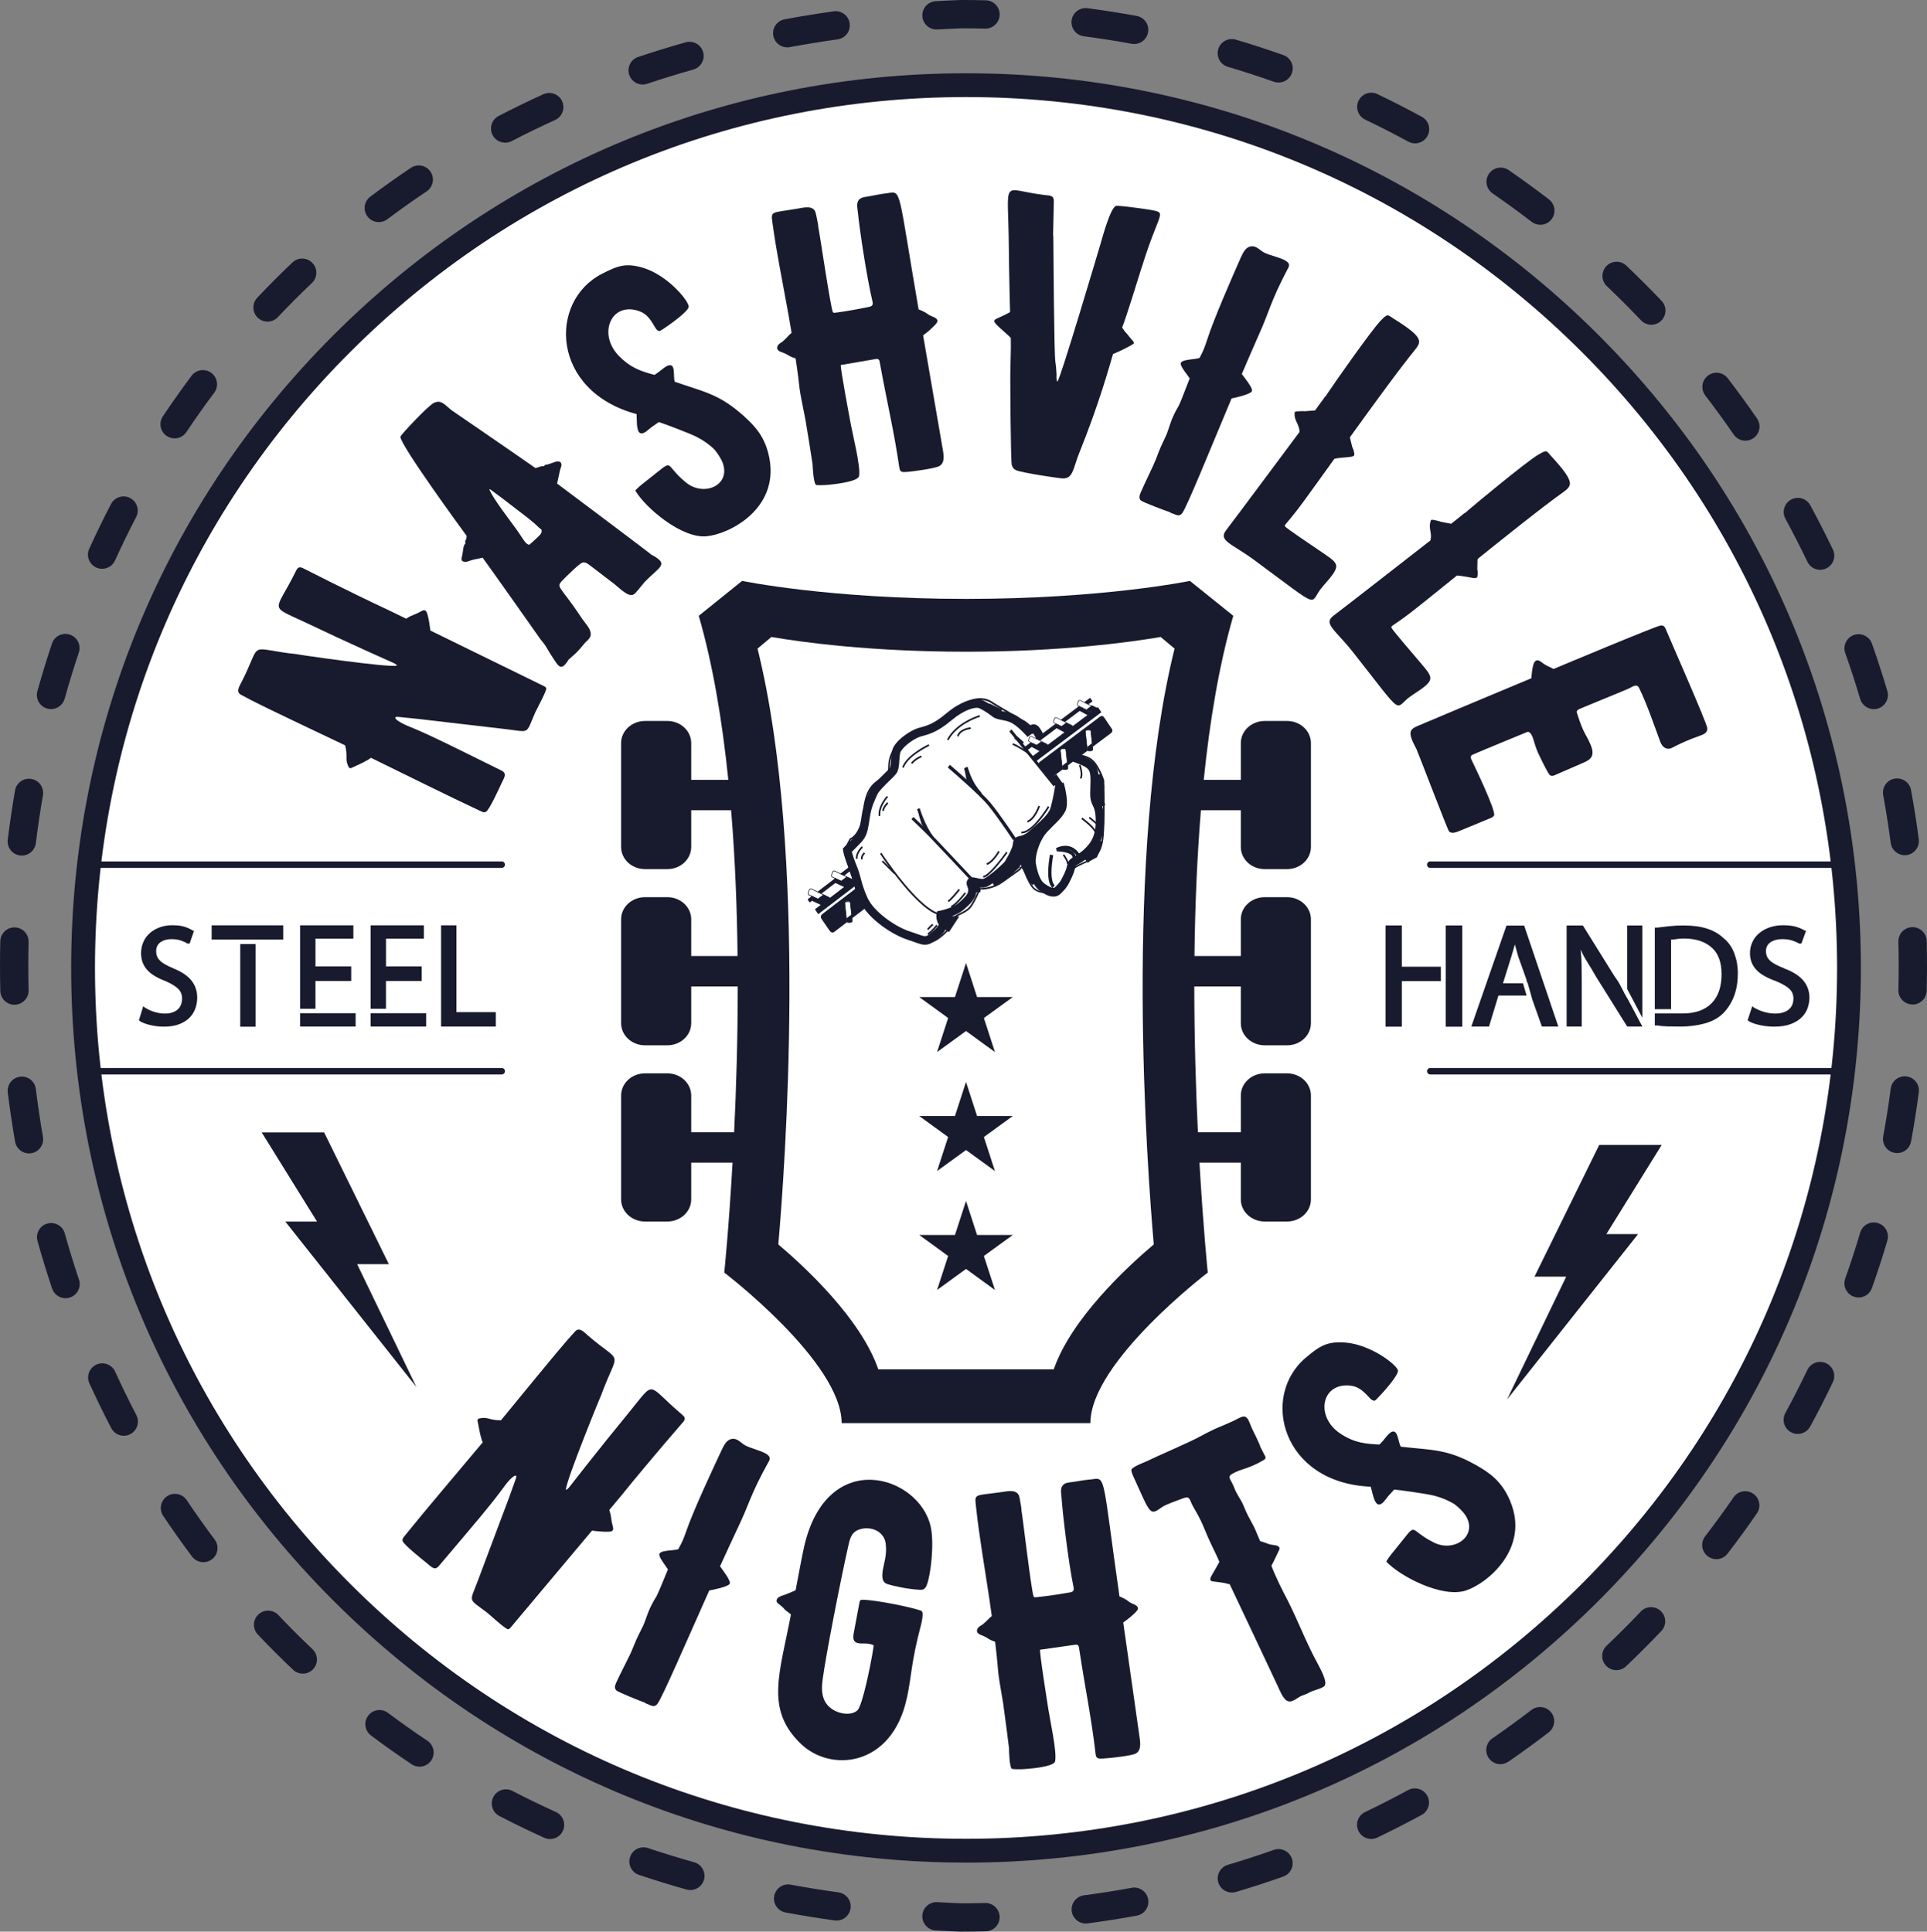 <?xml version="1.0" encoding="UTF-8"?> <svg xmlns="http://www.w3.org/2000/svg" xmlns:xlink="http://www.w3.org/1999/xlink" id="Layer_2" data-name="Layer 2" viewBox="0 0 672.12 673.88"><rect x="0" y="0" width="672.12" height="673.88" fill="#808080" stroke="none"/><defs><style> .cls-1 { clip-path: url(#clippath); } .cls-2 { fill: none; } .cls-2, .cls-3, .cls-4 { stroke-width: 0px; } .cls-5 { clip-path: url(#clippath-1); } .cls-6 { clip-path: url(#clippath-4); } .cls-7 { clip-path: url(#clippath-3); } .cls-8 { clip-path: url(#clippath-2); } .cls-9 { clip-path: url(#clippath-5); } .cls-3 { fill: #181b2d; } .cls-4 { fill: #fff; } </style><clipPath id="clippath"><path class="cls-2" d="M296.33,308.83s.5.24.74-.23c0,0,.78-1.51.27-1.76l-6.15-2.96s-.5-.24-.74.23c0,0-.78,1.51-.27,1.76l6.15,2.96h0Z"></path></clipPath><clipPath id="clippath-1"><path class="cls-2" d="M288.21,315.07s.5.24.74-.23c0,0,.78-1.51.27-1.76l-6.15-2.96s-.5-.24-.74.23c0,0-.78,1.51-.27,1.76l6.15,2.96h0Z"></path></clipPath><clipPath id="clippath-2"><path class="cls-2" d="M297.25,321.16s.06.51-.39.6c0,0-1.43.27-1.49-.24l-.69-6.3s-.06-.51.39-.6c0,0,1.43-.27,1.49.24l.69,6.3h0Z"></path></clipPath><clipPath id="clippath-3"><path class="cls-2" d="M364.21,261.65s.5.24.74-.23c0,0,.78-1.52.27-1.76l-6.15-2.96s-.5-.24-.74.23c0,0-.77,1.51-.27,1.76l6.15,2.96h0Z"></path></clipPath><clipPath id="clippath-4"><path class="cls-2" d="M372.9,255.11s.5.24.74-.23c0,0,.78-1.51.27-1.76l-6.15-2.96s-.5-.24-.74.23c0,0-.78,1.51-.27,1.76l6.15,2.96h0Z"></path></clipPath><clipPath id="clippath-5"><path class="cls-2" d="M381.92,249.05s.5.24.74-.23c0,0,.78-1.51.27-1.76l-6.15-2.96s-.5-.24-.74.23c0,0-.78,1.51-.27,1.76l6.15,2.96h0Z"></path></clipPath></defs><g id="Layer_1-2" data-name="Layer 1"><g><path class="cls-4" d="M644.9,337.67c0,170.08-137.88,307.96-307.96,307.96S28.97,507.76,28.97,337.67,166.85,29.71,336.94,29.71s307.96,137.88,307.96,307.96h0Z"></path><path class="cls-3" d="M336.94,649.79c-83.37,0-161.75-32.47-220.7-91.42-58.95-58.95-91.42-137.33-91.42-220.7S57.29,175.93,116.24,116.98C175.19,58.03,253.57,25.56,336.94,25.56s161.75,32.47,220.7,91.42c58.95,58.95,91.42,137.33,91.42,220.7s-32.47,161.75-91.42,220.7c-58.95,58.95-137.33,91.42-220.7,91.42ZM336.94,33.86c-81.15,0-157.44,31.6-214.83,88.98-57.38,57.38-88.98,133.68-88.98,214.83s31.6,157.44,88.98,214.83c57.38,57.38,133.68,88.99,214.83,88.99s157.44-31.6,214.83-88.99c57.38-57.38,88.99-133.68,88.99-214.83s-31.6-157.45-88.99-214.83c-57.38-57.38-133.68-88.98-214.83-88.98Z"></path><path class="cls-3" d="M148.58,213.19c.76.8,1.43,5.73,1.51,6.77,33.58,16.43,25.99,12.72,38.88,19.03.56.29,1.35.55,1.55,1.08.29.76-3.51,7.72-3.86,8.52-3.33,7.7-1.74,6.79-9.75,5.84-44.72-5.22-25.09-2.96-37.97-4.33-1.38-.15-1.77.48.96,2.03,1.36.77,2.86,1.32,4.33,1.95,6.73,2.83,12.67,5.84,30.68,14.74,2.13,1.06.89,2.54-.05,4.59-.54,1.14-4.24,9.38-5.44,9.86-.51.21-1.03.02-1.44-.14-12.7-5.93-25.07-12.18-38.61-18.77-1.01.87-3.74,2.17-5.05,2.73-2.27.96-2.43,1.79-3.3-1.01-.12-.45-.18-.91-.17-1.36.03-2.03-.03-2.88-.47-4.69-28.45-13.53-31.44-14.97-36.48-17.74-1.73-1.1-.27-3.08.61-4.85,7.19-14.37,1.27-11.09,19.51-9.16-2.58-.27,32.02,4.8,34.38,3.92.21-.18-.69-.68-.93-.82,0,0-15.71-6.95-31.11-14.31-12.71-6-10.44-3.27-3.54-17.07.74-1.42,1.05-2.58,2.66-1.89.65.3,14.74,7.59,30.47,14.94,1.9.92,3.8,1.85,5.71,2.78,2.35-1.52,2.62-1.13,5.05-2.48.65-.36,1.32-.75,1.86-.17h0Z"></path><path class="cls-3" d="M224.62,203.32c-.93.97-2.73,3.62-3.7,4.1-1.77.97-4.93-2.33-6.61-3.65-1.53-1.18-6.76-5.17-8.07-6.17-.95-.72-2.05-1.7-3.12-1.32-1.15.39-5.57,4.8-6.41,5.66-3.14,3.29-1.96,1.35,6.37,13.99,1.27,1.81,3.52,3.98,2.85,6.02-.39,1.09-1.3,1.66-1.93,2.35-1.52,1.79-2.47,3.06-4.01,4.34-2.85,2.43-1.21,1.28-2.94,3.22-1.87,2.04-2.85-.43-4.59-2.96-.89-1.32-1.56-2.66-2.45-3.96-.66-.98-1.36-1.67-1.89-2.47-.91-1.34-16.8-23.84-19.78-27.92-.62.18-2.65.59-3.3.72-1.27.28-2.47,1.12-3.61.55-.72-.34-.41-1.16-.25-1.93.11-.59.25-1.15.3-1.76.07-.79.26-1.95.8-2.51.03-.04.08-.07.12-.08,0,0,.02-.06.02-.06-.28-.27-.2-.79,0-1.06.38-.51.24-.89.32-1.5-1.85-2.52-23.03-31.51-23.1-34.55.05-.58,9.49-10.68,11.62-11.77,2.65-1.37,3.97.75,6.29,2.55,0,0,22.61,15.5,29.24,20.16.52-.16,2.49-.96,2.96-.63,0,0,.05-.02.05-.02,0-.06.02-.12.06-.2.11-.22.48-.39.76-.37.57.03,2.52-.86,3.32-1.04,1.25-.26,2.04.19,1.87,1.43-.07.41-.43,1.14-.58,1.97,0,0-.91,4.25-.92,4.25.77.57,33.53,25.13,32.64,24.64,1.6.97,1.92,1.19.65.35,5.81,3.35,2.55,3.82-3.02,9.6h0ZM188.87,184.73c.02.06.04.11.05.17-.43-.54-1.27-1.07-1.01-.9-2.41-2.4-5.34-4.44-8.01-6.54-2.85-2.23-5.74-4.42-8.66-6.55-.18-.13-.38-.27-.59-.24.51,1.2,1.2,2.32,1.9,3.43,1.59,2.45,3.33,4.81,5.07,7.17.74,1.01,1.49,2.02,2.23,3.02.82,1.11,1.54,2.22,2.3,3.36.55.83,1.35,2.18,2.4,2.42.12.03,2.53-2.25,2.62-2.33.75-.7,1.91-1.58,1.75-2.63-.06-.25-.01-.22.06-.13-.04-.11.01-.06-.11-.24h0Z"></path><path class="cls-3" d="M268.4,160.09c3.17,17.59-14.13,26.29-21.97,27-8.6.83-21.28-9.85-24.86-15.97.93-.96,1.54-1.55,3.54-3.1,11.14-8.6,5.67-6.54,14.16.3,6.15,5.06,15.56,1.11,12.86-6.7-1.26-3.46-5.13-7.17-2.96-4.8-1.79-1.79-3.91-3.23-6.17-4.4-2.5-1.27-11.44-4.63-13.21-5.18-.42.29-2.03,1.42-2.45,1.72-1.15.81-2.79,2.74-4.09,2.11-1.41-.69-1.06-5.02-1.21-6.6-29.97-8.08-30.81-39.35-12.09-48.94,5.63-2.89,8.4-3.89,14.48-2.06,8.7,2.69,16.09,11.85,15.77,13.61-.35,1.9-7.63,6.89-9.21,7.9-.57.31-.92.72-1.5.37-.45-.27-.76-.74-1.03-1.18-1.79-3.08-3.12-5.26-7.15-6.08-8.64-1.67-12.44,8.73-5.59,15.92,4.14,4.33,7.87,5.51,12.54,6.78.46-.33.94-.61,1.36-.91.85-.66,2.81-2.38,3.85-2.47,2.2-.24,1.31,3.59,1.83,5.75,10.42,3.63,15.53,4.27,24.07,11.92,4.02,3.64,7.64,7.4,9.03,15h0Z"></path><path class="cls-3" d="M324.73,114.74c-1.14,1.08-2.56,2.08-2.76,2.26,5.79,33.64,4.73,27.51,6.69,38.8.43,2.54,1.16,5.55-1.02,6.79-1.49.84-9.13,1.88-10.99,2.02-1.64.11-2.7.35-2.95-1.36-1.95-13.21-4.05-21.6-6.67-35.85-.17-.75-.18-1.66-.62-2.02-.43-.35-1.26-.05-1.97.04-7.76,1.33-8.18,1.4-11.15,1.92-.46-.04,3.39,20.28,3.48,20.76.59,3.31,3.51,14.86,2.85,18.03-.44,2.04-9.84,2.99-11.8,3.08-.42.02-2.77.13-3.17-.04-.88-.41-1.21-6.2-1.23-7.21,0-.2-2.23-14.25-2.49-15.54-3.02-14.92-1.35-7.45-3.42-21.37-.36-.13-1.02-.38-1.26-.46-.64-.21-1.19-.62-1.77-.93-1.38-.74-1.63-.65-2.59-1.11-1.38-.74-.87-2.17.33-2.9,1.53-.88,2.45-2.38,3.88-3.54-.35-2.13-.71-4.25-1.09-6.37-2.08-11.54-4.09-21.26-5.48-31.27-.69-5.13-1.05-4.02,8.5-5.66,2.4-.42,5.4-1.23,6.37,1.12.31.8,1.43,6.95.89,4.57.43,2.57.52,3.26.13.57.36,1.71,4.31,28.46,5.08,29.81.11.17.24.25.46.25.38,0,5.61-.72,10.85-1.81,1.73-.37,2.91-.32,2.52-2.05-2.13-8.97-4.61-25.92-5.1-31.08-.13-1.28-.54-2.83.02-3.97.63-1.3,2.03-1.44,3.35-1.65,2.81-.46,3.64-.78,7.11-1.2,4.79-.8,3.48-1.32,10.69,40.58.7.21,1.9.79,2.35,1.06.66.38,1.17.89,1.86,1.15,3.74,1.37,2.47,2.32.11,4.57h0Z"></path><path class="cls-3" d="M398.24,93.16c-1.08,3.51-5.42,17.54-6.86,21.14.43.49.92,1.39,1.3,1.72.39.37.87.99,1.19,1.43.59.84,2.28,2.19,1.32,2.57l-.38.25c-1.95,1.21-6.21,3.14-6.59,3.22-1.48,5-4.95,17.57-11.86,34.72-2.07,5.17-2.05,8.76-5.61,8.69-1.57-.02-14.81-2.05-16.42-2.89-.72-.35-1.23-1.03-1.41-1.73-.43-1.47-.55-29.42-.54-30.97.02-4.25.28-9.22.18-13.39-.53-.65-1.18-1.17-1.8-1.73-6.36-5.71-4.5-3.78,1.54-7.33,0-.29-.35-12.99-.43-22.55-.19-25.15-3.12-20.11,12.51-18.28,1.93.22,3.24.12,3.19,2.23-.45,19.18-.19,7.76-.16,14.08,0-.12,0-.24,0-.36.02,2.86.24,39.32.68,42.13.24,1.5.37,3.16.43,4.55.04.86-.18,1.69.28,2.48.89-.27,14.73-46.99,15.01-47.94.62-2.07,3.49-12.85,5.47-13.37.83-.25,10.9,1.18,11.79,1.35,6.33,1.21,3.35,0-2.81,19.99h0Z"></path><path class="cls-3" d="M429.56,139c-7.95,18.96-15.31,37.18-17.14,39.92-.43.62-.96.94-1.65.86-.59-.07-4.34-1.64-2.54-1.04-.16-.07-.88-.36-1.08-.44.19.09.38.18.58.28-.93-.32-9.12-3.3-9.86-4.03-.71-.73-.45-1.66-.04-2.66,1.34-3.19,4.37-9.17,5.27-11.52.71-1.83,1.36-3.63,2.17-5.34,1.58-3.3,1.58-3.33,2.16-4.99.58-1.69,1.09-3.4,1.86-5.02,2.41-5.12.65.09,5.66-13.02-.8-1.23-2.6-3.29-3.08-4.73-.68-2.05,4.49-1.7,6.52-2.4,1.19-2.23,1.73-3.5,2.68-6.44,2.23-7.02,8.7-21.77,11.67-28.5.7-1.53,1.51-3.29,3.03-3.85,1.76-.57,2.88.44,4.32,1.51,2.45,1.95,10.69,2.54,9.38,5.58-6.62,12.56-6.39,14.81-10.53,23.92-1.09,2.49-4.83,11.03-5.81,13.38.62.9,4.07,5.02,3.52,6.02-.56,1.1-5.92,2.29-7.07,2.51h0Z"></path><path class="cls-3" d="M437.25,195.21c-7.85-5.72-12.47-6.58-9.54-10.31,1.55-1.93,24.06-32.21,25.55-34.2-.05-2.91-1.98-3.77-1.7-6.87-.04-.15.67-.32.83-.32,6.29-.37-2.47.39,6.3-.33,3.64-5.08,4.35-5.99,3.51-4.69.06-.08.73-1.01.86-1.19-.17.22-.34.44-.53.67,2.78-4.16,15.44-22.26,18.9-25.95,2.71-2.88,2.6-2.14,4.42-1,12.13,7.53,9.7,8.32,6.56,12.43,0,0-3.96,4.66-21.12,28.47-.39.54-.59.54-.21,1.7.08.23.59,2.39.59,2.39.65,1.17.78,2.58.7,2.79-.07.15-.55.5-1.02.54-.3.02-4.44.44-4.67.48-.53.09-.69.16-1.24.22-10.67,14.8-12.46,17.5-16.83,22.59-.32.38-.55.72-.41,1,.23.53,10.6,7.48,11.07,7.8,7.96,5.53,9.25,5.06,2.14,13.11-5.38,6.01.95,9.17-24.15-9.31h0ZM467.19,131.22s-.02.03-.03.05c.19-.28.18-.27.03-.05h0Z"></path><path class="cls-3" d="M471.65,227.19c-6.05-7.6-10.27-9.65-6.45-12.47,2.01-1.45,31.76-24.66,33.71-26.18.73-2.82-.91-4.16.19-7.08,0-.15.73-.13.89-.09,6.16,1.31-2.48-.28,6.16,1.36,4.86-3.93,5.78-4.62,4.63-3.59.08-.06.97-.78,1.14-.92-.22.16-.45.33-.69.51,3.79-3.27,20.8-17.36,25.12-19.99,3.38-2.06,3.07-1.37,4.53.21,9.69,10.48,7.14,10.6,3.02,13.73,0,0-5.06,3.44-27.92,21.83-.51.42-.71.36-.66,1.58.01.25-.06,2.46-.06,2.46.31,1.3.07,2.7-.07,2.87-.11.13-.66.34-1.13.25-.3-.06-4.4-.76-4.63-.78-.54-.05-.71-.03-1.25-.12-14.22,11.44-16.66,13.56-22.23,17.3-.41.28-.72.54-.66.85.08.57,8.23,10.03,8.6,10.46,6.2,7.44,7.57,7.34-1.42,13.2-6.78,4.36-1.52,9.09-20.81-15.39h0ZM517.53,173.46s-.03.02-.05.03c.26-.22.24-.21.05-.03h0Z"></path><path class="cls-3" d="M582.44,261.14c-1.11.3-2.52-.23-3.34-2.33-1.71-4.55-4.52-12.95-7.44-18.89-.73-1.37-1.95-.57-3.43.23-.67.36-16.66,6.86-17.29,7.16,0,0,0,0,0,0,0,0,0,0,0,0-.15.08-.49.3-.67.42-.01,0-.06.04-.06.04,0,0,.01,0,.01,0-.02.01-.09.06-.09.06.02-.02.05-.03.08-.05-.46.46-.18.96.18,2.06.77,2.33,1.51,4.42,2.68,6.53.27.44,1.79,3.15,2.23,4.93.56,2.4-.37,3.54-2.43,4.52-.37.16-10.41,4.56-10.79,4.7-.5.18-.98.23-1.41-.04-.78-.5-3.92-7.22-4.31-8.04-.29-.67-.51-1.36-.77-2.03-.46-1.24-.95-3.9-1.95-4.75-.65-.59-.83-.33-1.68,0-.5.21-18.11,7.44-18.55,7.75-.49.32-.49.9-.25,1.47.71,1.46,8.8,18.16,7.94,19.62-.2.35-.51.57-.81.73-.53.27-11.53,4.77-12.06,4.98-1.06.38-2.16.56-2.88-.24-.41-.45-10.98-28.02-11.29-28.61-.88-1.76-2.05-3.67-2.11-5.61.13-.86.28-1.52,2.4-2.44,20.26-8.55,10.13-4.29,39.76-16.69.3-2.54.42-7.19,2.77-6.1.46.21.85.55,1.25.84.47.32.96.63,1.47.91.74.41,1.55.69,2.29,1.1,1.63-.68,35.54-14.92,37.3-15.15,1.42-.22,1.66.95,2.17,2.1.63,1.63,13.93,31.75,14.11,33.66.17,1.8-1.37,2.26-3.07,2.88-2.84,1-5.48,2.14-7.94,3.38-.54.28-1.46.79-2.01.93h0Z"></path><polygon class="cls-3" points="571.34 430.54 560.28 430.54 579.59 399.41 557.8 399.41 535.22 445.38 546.28 445.38 525.63 488.24 571.34 430.54 571.34 430.54"></polygon><polygon class="cls-3" points="99.51 426.16 110.57 426.16 91.27 395.04 113.05 395.04 135.63 441.01 124.57 441.01 145.23 483.87 99.51 426.16 99.51 426.16"></polygon><path class="cls-3" d="M60.51,337.86c2.85,1.13,4.95,2.54,6.28,4.23,1.33,1.69,2,3.67,2,5.92,0,1.22-.2,2.44-.59,3.64-.39,1.21-1.05,2.3-1.98,3.27-.93.97-2.13,1.76-3.62,2.35-1.49.6-3.32.89-5.48.89-1.5,0-3.03-.17-4.56-.52-1.54-.35-2.77-.8-3.72-1.36l-.38-.38,1.5-4.89.38.37c1.13.74,2.32,1.29,3.57,1.66,1.25.37,2.45.55,3.57.55,1.88,0,3.35-.45,4.42-1.36,1.07-.91,1.6-2.21,1.6-3.9,0-1.31-.42-2.41-1.27-3.29-.85-.88-2.3-1.78-4.37-2.72-3.04-1.13-5.24-2.47-6.61-4.04-1.36-1.57-2.05-3.47-2.05-5.73,0-1.41.27-2.72.8-3.92.53-1.21,1.29-2.24,2.26-3.1.97-.86,2.12-1.54,3.46-2.02,1.33-.48,2.8-.73,4.4-.73,1.88,0,3.4.21,4.56.63,1.16.42,2.02.84,2.59,1.25h.42l-1.55,4.52h-.75c-.56-.38-1.32-.73-2.26-1.06-.94-.33-2.07-.49-3.39-.49-.66,0-1.3.08-1.93.24-.63.16-1.19.4-1.69.73-.5.33-.9.76-1.2,1.29-.3.53-.45,1.18-.45,1.93,0,.66.1,1.25.31,1.79.2.53.54,1.03,1.01,1.5.47.47,1.09.92,1.86,1.36.77.44,1.72.89,2.85,1.36h0Z"></path><path class="cls-3" d="M98.79,322.81v4.98h-24.97v-4.98h24.97ZM83.79,358.18v-28.83h5.36v28.83h-5.36Z"></path><path class="cls-3" d="M110.03,342.23v9.69h-5.36v-29.11h18.58v4.65h-13.21v9.69h12.46v5.08h-12.46ZM124.04,353.47v4.65h-19.37v-4.65h19.37Z"></path><path class="cls-3" d="M134.62,342.23v9.69h-5.36v-29.11h18.58v4.65h-13.21v9.69h12.46v5.08h-12.46ZM148.63,353.47v4.65h-19.37v-4.65h19.37Z"></path><polygon class="cls-3" points="172.94 358.13 153.85 358.13 153.85 322.81 159.21 322.81 159.21 353.1 172.94 353.1 172.94 358.13 172.94 358.13"></polygon><path class="cls-3" d="M488.95,322.86v14.39h13.61v5.03h-13.61v15.89h-5.68v-35.32h5.68ZM504.25,322.86h5.78v35.32h-5.78v-35.32h0Z"></path><path class="cls-3" d="M519.36,358.13h-6.18l12.26-35.22h6.18l11.91,35.22h-5.73l-3.29-9.26-1.65-5.83-.4-.8v-.38l-2.89-8.09c-.2-.78-.4-1.5-.6-2.14-.2-.64-.4-1.36-.6-2.14-.23.78-.45,1.54-.65,2.28-.2.74-.4,1.4-.6,2l-2.89,9.26h6.98l1.25,4.28h-9.82l-3.29,10.82h0Z"></path><path class="cls-3" d="M556.54,340.49c-1-1.76-1.97-3.39-2.92-4.89-.95-1.51-1.72-2.95-2.32-4.33.2,1.76.32,3.54.35,5.34.03,1.8.05,3.85.05,6.14v15.38h-5.28v-35.27h5.68l10.97,17.63c1.03,1.38,1.89,2.79,2.59,4.23.7,1.44,1.46,2.84,2.29,4.19l4.89,9.22h-5.28l-11.02-17.63h0ZM567.56,345.06v-22.2h5.28v32.21l-5.28-10.02h0Z"></path><path class="cls-3" d="M586.05,358.13c-1.63,0-3.08-.02-4.36-.05-1.28-.03-2.5-.14-3.66-.33h-.85v-4.19h9.62c4.45,0,7.84-1.18,10.17-3.55,2.33-2.37,3.49-5.74,3.49-10.13,0-2.07-.27-3.86-.82-5.36-.55-1.5-1.33-2.74-2.36-3.71-2.35-2.26-5.68-3.39-9.99-3.39-1.03,0-1.87.06-2.54.19-.66.13-1.29.19-1.89.19v24.26h-5.68v-28.45h.85c1.4-.19,2.87-.36,4.44-.52,1.56-.16,3.16-.23,4.79-.23,3.22,0,5.97.38,8.25,1.13,2.27.75,4.21,1.9,5.81,3.43,1.6,1.32,2.8,3.05,3.61,5.2.81,2.15,1.22,4.46,1.22,6.94,0,5.61-1.61,10.16-4.83,13.64-1.6,1.72-3.74,2.98-6.43,3.76-2.69.78-5.63,1.18-8.82,1.18h0Z"></path><path class="cls-3" d="M622.34,337.86c3.02,1.13,5.24,2.54,6.65,4.23,1.41,1.69,2.12,3.67,2.12,5.92,0,1.22-.21,2.44-.62,3.64-.42,1.21-1.11,2.3-2.09,3.27-.98.97-2.26,1.76-3.84,2.35-1.58.6-3.51.89-5.81.89-1.59,0-3.21-.17-4.84-.52-1.63-.35-2.94-.8-3.94-1.36l-.4-.38,1.59-4.89.4.37c1.2.74,2.46,1.29,3.79,1.66,1.33.37,2.59.55,3.79.55,1.99,0,3.56-.45,4.69-1.36,1.13-.91,1.7-2.21,1.7-3.9,0-1.31-.45-2.41-1.35-3.29-.9-.88-2.44-1.78-4.64-2.72-3.22-1.13-5.56-2.47-7-4.04-1.44-1.57-2.17-3.47-2.17-5.73,0-1.41.28-2.72.85-3.92.56-1.21,1.36-2.24,2.39-3.1,1.03-.86,2.25-1.54,3.66-2.02,1.41-.48,2.97-.73,4.66-.73,1.99,0,3.6.21,4.84.63,1.23.42,2.14.84,2.74,1.25h.45l-1.65,4.52h-.8c-.6-.38-1.4-.73-2.39-1.06-1-.33-2.19-.49-3.59-.49-.7,0-1.38.08-2.04.24-.67.16-1.26.4-1.79.73-.53.33-.96.76-1.27,1.29-.32.53-.47,1.18-.47,1.93,0,.66.11,1.25.32,1.79.22.53.57,1.03,1.07,1.5.5.47,1.16.92,1.97,1.36.81.44,1.82.89,3.02,1.36h0Z"></path><path class="cls-3" d="M441.12,303.2h7.79c4.6,0,8.33-3.45,8.33-7.7v-36.28c0-4.25-3.73-7.7-8.33-7.7h-7.79c-4.6,0-8.33,3.45-8.33,7.7v12.83h-12.94c2.1-20.53,5.38-40.2,10.31-57.22l-15.13-12.18s-30.14,6.28-78.09,6.28-78.09-6.28-78.09-6.28l-15.13,12.18c4.93,17.02,8.21,36.69,10.31,57.22h-12.94v-12.83c0-4.25-3.73-7.7-8.33-7.7h-7.79c-4.6,0-8.33,3.45-8.33,7.7v36.28c0,4.25,3.73,7.7,8.33,7.7h7.79c4.6,0,8.33-3.45,8.33-7.7v-12.83h13.92c1.4,16.92,2.06,34.19,2.25,50.85h-16.17v-12.83c0-4.25-3.73-7.7-8.33-7.7h-7.79c-4.6,0-8.33,3.45-8.33,7.7v36.28c0,4.25,3.73,7.7,8.33,7.7h7.79c4.6,0,8.33-3.45,8.33-7.7v-12.83h16.23c0,18.48-.54,35.89-1.26,50.85h-14.97v-12.83c0-4.25-3.73-7.7-8.33-7.7h-7.79c-4.6,0-8.33,3.45-8.33,7.7v36.28c0,4.25,3.73,7.7,8.33,7.7h7.79c4.6,0,8.33-3.45,8.33-7.7v-12.83h14.42c-1.32,23.24-2.89,38.35-2.89,38.35,0,0,40.94,31.21,40.94,52.52h86.76c0-21.31,40.94-52.52,40.94-52.52,0,0-1.56-15.11-2.89-38.35h14.42v12.83c0,4.25,3.73,7.7,8.33,7.7h7.79c4.6,0,8.33-3.45,8.33-7.7v-36.28c0-4.25-3.73-7.7-8.33-7.7h-7.79c-4.6,0-8.33,3.45-8.33,7.7v12.83h-14.97c-.71-14.96-1.25-32.37-1.26-50.85h16.23v12.83c0,4.25,3.73,7.7,8.33,7.7h7.79c4.6,0,8.33-3.45,8.33-7.7v-36.28c0-4.25-3.73-7.7-8.33-7.7h-7.79c-4.6,0-8.33,3.45-8.33,7.7v12.83h-16.17c.19-16.66.86-33.94,2.25-50.85h13.92v12.83c0,4.25,3.73,7.7,8.33,7.7h0ZM402.42,434.13c-9.58,8.11-28.81,26.01-34.87,43.57h-61.21c-6.07-17.56-25.3-35.46-34.87-43.57,2.26-25.81,10.5-136.31-7.25-207.86l4.85-4.05c10.25,1.76,34.38,5.14,67.88,5.14s57.63-3.39,67.88-5.14l4.85,4.05c-17.75,71.55-9.52,182.05-7.25,207.86h0Z"></path><polygon class="cls-3" points="336.94 335.96 340.79 347.83 353.27 347.83 343.17 355.16 347.03 367.03 336.94 359.69 326.84 367.03 330.7 355.16 320.61 347.83 333.08 347.83 336.94 335.96 336.94 335.96"></polygon><polygon class="cls-3" points="336.94 377.46 340.79 389.33 353.27 389.33 343.17 396.66 347.03 408.53 336.94 401.2 326.84 408.53 330.7 396.66 320.61 389.33 333.08 389.33 336.94 377.46 336.94 377.46"></polygon><polygon class="cls-3" points="336.94 418.96 340.79 430.83 353.27 430.83 343.17 438.16 347.03 450.03 336.94 442.69 326.84 450.03 330.7 438.16 320.61 430.83 333.08 430.83 336.94 418.96 336.94 418.96"></polygon><path class="cls-3" d="M285.45,318.87l13.44-10.29-1.16-1.69-13.4,10.25c.01.08.02.16,0,.24l.93,1.35c.07.04.13.08.18.13h0Z"></path><path class="cls-3" d="M303.07,314.34l-2.88-4.18s-.69-1-1.63-.27l-11.75,8.99s-.95.72-.26,1.72l2.88,4.18s.69,1,1.63.27l4.45-3.41c-.09-.05-.15-.11-.16-.2l-.69-6.3s-.06-.51.39-.6c0,0,1.43-.27,1.49.24l.61,5.61,5.66-4.33s.95-.72.26-1.72h0Z"></path><g class="cls-1"><polygon class="cls-3" points="296.39 304.98 291.81 308.49 296.28 314.97 300.86 311.46 296.39 304.98 296.39 304.98"></polygon></g><path class="cls-3" d="M296.33,308.83l-.05.1s.14.07.33.07c.18,0,.42-.08.56-.35,0,0,.02-.04.05-.11.08-.18.24-.54.34-.89.05-.18.08-.36.06-.51,0-.16-.07-.32-.22-.4h0s0,0,0,0l-6.15-2.96s-.14-.07-.33-.07c-.18,0-.42.08-.56.35,0,0-.02.04-.05.11-.08.18-.24.54-.34.89-.05.18-.08.36-.06.52.01.16.07.32.22.39h.01s.04-.1.04-.1l-.05.11,6.15,2.96.05-.1.05-.11-6.15-2.96h0s0,0,0,0c-.06-.03-.09-.09-.1-.21-.03-.35.26-1.04.38-1.29.03-.06.05-.1.05-.1.1-.19.23-.23.36-.23l.17.03.05.02h.02s6.15,2.97,6.15,2.97l.05-.1-.05.1h0c.06.03.09.09.1.21.03.35-.26,1.04-.38,1.29-.03.06-.05.1-.05.1-.1.19-.23.23-.36.23l-.17-.03-.05-.02h-.02s-.05.1-.05.1h0Z"></path><g class="cls-5"><polygon class="cls-3" points="288.27 311.21 283.69 314.72 288.16 321.2 292.74 317.69 288.27 311.21 288.27 311.21"></polygon></g><path class="cls-3" d="M288.21,315.07l-.05.11s.14.07.33.07c.18,0,.42-.07.56-.35,0,0,.02-.04.05-.11.08-.17.25-.54.34-.89.05-.18.07-.35.06-.51,0-.16-.07-.32-.22-.4h0s0,0,0,0l-6.15-2.96s-.14-.07-.33-.07c-.18,0-.42.08-.56.35,0,0-.02.04-.05.11-.08.18-.24.54-.34.9-.05.18-.08.35-.06.51,0,.16.07.32.22.4h.01s.04-.1.04-.1l-.05.11,6.15,2.96.05-.11.05-.11-6.15-2.96h0c-.06-.03-.09-.09-.1-.21-.03-.36.26-1.04.38-1.29.03-.06.05-.1.05-.1.1-.19.23-.23.36-.23l.17.03.05.02h.02s6.15,2.97,6.15,2.97l.05-.11-.05.1h0c.06.03.09.09.1.21.03.35-.26,1.04-.38,1.29-.03.06-.05.1-.05.1-.1.19-.23.23-.36.23l-.17-.03-.05-.02h-.02s-.05.1-.05.1h0Z"></path><path class="cls-3" d="M282.21,314.57c.13.06.23.15.31.24l1.94-1.49-1.38-.66-1.29.99c0,.09-.01.18-.03.27l.45.65h0Z"></path><polygon class="cls-3" points="285.07 311.14 286.45 311.8 292.6 307.1 291.22 306.44 285.07 311.14 285.07 311.14"></polygon><polyline class="cls-3" points="290.66 307.71 296.13 310.25 296.72 308.82 291.25 306.28"></polyline><polyline class="cls-3" points="282.54 313.95 288.01 316.48 288.6 315.05 283.13 312.52"></polyline><g class="cls-8"><polygon class="cls-3" points="294.61 320.85 298.69 317.72 302.67 323.49 298.58 326.61 294.61 320.85 294.61 320.85"></polygon></g><path class="cls-3" d="M297.25,321.16h.1s.02.14-.03.3c-.04.16-.18.36-.44.4l-.1.02c-.16.03-.5.07-.81.06-.16,0-.31-.03-.43-.09-.12-.05-.24-.15-.26-.3h0s0-.01,0-.01l-.69-6.3s-.02-.15.03-.31c.04-.16.18-.36.44-.4l.1-.02c.16-.03.5-.07.81-.05.16,0,.31.03.43.09.12.05.24.15.26.3h0s-.1.03-.1.03h.1s.69,6.28.69,6.28h-.1s-.1.02-.1.02l-.69-6.3h0c0-.06-.05-.11-.14-.15-.28-.13-.91-.06-1.14-.02l-.09.02c-.18.04-.25.14-.29.26l-.02.16v.07s.69,6.3.69,6.3h-.1s.1,0,.1,0h0c0,.07.05.11.14.15.28.13.91.06,1.14.02l.09-.02c.18-.04.25-.14.29-.26l.02-.16v-.07s.1-.01.1-.01h0Z"></path><path class="cls-3" d="M387.79,254.26l-2.72-4.02s-.57-.85-1.38-.24l-21,15.77s-.81.6-.23,1.45l2.72,4.02s.58.85,1.38.24l4.15-3.12c-.08-.05-.14-.11-.15-.19l-.69-6.31s-.06-.52.39-.6c0,0,1.43-.27,1.49.24l.62,5.62,7.05-5.3c-.08-.05-.14-.11-.15-.19l-.69-6.31s-.06-.52.39-.6c0,0,1.43-.27,1.49.24l.62,5.62,6.48-4.87s.81-.61.23-1.45h0Z"></path><polygon class="cls-3" points="359.96 263.97 359.96 263.97 361.16 265.75 384.15 248.48 382.95 246.71 359.96 263.97 359.96 263.97"></polygon><path class="cls-3" d="M381.06,244.65l-.83-1.22-2.11,1.58,1.47.74,1.47-1.1h0ZM371.46,251.86l6.36-4.78-1.47-.74-6.36,4.78,1.47.74h0ZM362.75,258.4l6.94-5.21-1.47-.74-6.94,5.21,1.47.74h0ZM359.51,258.99l-2.11,1.59.83,1.22,2.76-2.07-1.47-.74h0Z"></path><path class="cls-3" d="M372.45,267.82h.1s.02.14-.03.3c-.05.16-.18.36-.44.4l-.1.02c-.16.03-.5.07-.81.05-.16,0-.31-.03-.43-.08-.12-.05-.24-.15-.26-.3h0s-.69-6.32-.69-6.32c0,0-.02-.15.03-.31.04-.16.18-.36.44-.4l.1-.02c.16-.03.5-.07.81-.05.16,0,.31.03.43.08.12.05.24.15.26.3h0s-.1.03-.1.03h.1s.69,6.29.69,6.29h-.1s-.1.02-.1.02l-.69-6.31h0s0,0,0,0c0-.06-.05-.1-.14-.14-.28-.13-.91-.06-1.14-.02l-.09.02c-.19.04-.25.14-.29.26l-.03.16v.07s.69,6.31.69,6.31h-.1s.1,0,.1,0h0c0,.07.05.11.14.15.28.13.91.06,1.14.02l.09-.02c.18-.04.25-.15.28-.26l.03-.16v-.07h.1Z"></path><path class="cls-3" d="M364.34,261.43l-.04.09s.13.07.29.07c.16,0,.38-.06.51-.3l.05-.09c.08-.16.23-.48.31-.79.04-.16.07-.32.06-.46,0-.14-.06-.28-.19-.36h0s0,0,0,0l-5.44-2.74s-.13-.06-.29-.07c-.16,0-.38.06-.5.3l-.05.09c-.08.16-.23.48-.31.79-.04.16-.07.32-.06.46,0,.14.06.28.19.36h.01s.04-.09.04-.09l-.04.09,5.44,2.74.04-.09.04-.09-5.44-2.74h0c-.05-.03-.08-.08-.08-.19-.02-.32.24-.92.36-1.14l.05-.09c.09-.17.21-.2.33-.2l.15.03.05.02h.01s5.44,2.75,5.44,2.75l.04-.09-.04.09h0c.05.03.08.08.08.19.02.32-.24.92-.36,1.14l-.05.09c-.09.17-.21.2-.33.2l-.15-.03-.05-.02h-.01s-.04.09-.04.09h0Z"></path><path class="cls-3" d="M381.15,261.27h.1s.02.14-.03.3c-.05.16-.18.36-.44.4l-.1.02c-.16.03-.5.07-.81.05-.16,0-.31-.03-.43-.08-.12-.05-.24-.15-.26-.3h0s-.69-6.32-.69-6.32c0,0-.02-.15.03-.31.04-.16.18-.36.44-.4l.1-.02c.16-.03.5-.07.81-.05.16,0,.31.03.43.08.13.05.24.15.26.31h0s-.1.02-.1.02h.1s.69,6.29.69,6.29h-.1s-.1.02-.1.02l-.69-6.31h0c0-.06-.05-.11-.14-.15-.28-.13-.91-.06-1.14-.02l-.09.02c-.19.04-.25.15-.29.26l-.03.16v.07s.69,6.3.69,6.3h-.1s.1,0,.1,0h0c0,.07.05.11.14.15.28.13.91.06,1.14.02l.09-.02c.18-.04.25-.14.28-.26l.03-.16v-.07h.1Z"></path><path class="cls-3" d="M381.35,248.86l-.04.09s.13.06.29.07c.16,0,.38-.06.5-.3l.05-.09c.08-.15.23-.47.31-.79.04-.16.07-.32.06-.46,0-.14-.06-.28-.19-.35h0s0,0,0,0l-5.44-2.74s-.13-.07-.29-.07c-.16,0-.38.06-.5.3l-.05.09c-.08.16-.23.48-.31.79-.04.16-.07.32-.06.46,0,.14.06.28.19.36h.01s.04-.09.04-.09l-.04.09,5.44,2.74.04-.09.04-.09-5.44-2.74h0c-.05-.03-.08-.08-.08-.19-.02-.32.24-.92.36-1.14l.05-.09c.09-.17.21-.2.33-.2l.15.03.05.02h.01s5.44,2.75,5.44,2.75l.04-.09-.04.09h0s.08.08.08.19c.02.32-.24.92-.36,1.14l-.05.09c-.09.17-.21.2-.33.2l-.15-.03-.05-.02h-.01s-.04.09-.04.09h0Z"></path><polygon class="cls-3" points="376.09 247.74 377.31 246.86 381.84 249.03 380.43 250.1 376.09 247.74 376.09 247.74"></polygon><polygon class="cls-3" points="367.87 253.67 369.09 252.8 373.63 254.96 372.21 256.04 367.87 253.67 367.87 253.67"></polygon><path class="cls-3" d="M373.04,254.89l-.04.09s.13.07.29.07c.16,0,.38-.06.51-.3l.05-.09c.08-.16.23-.48.31-.79.04-.16.07-.31.06-.46,0-.14-.06-.28-.19-.36h0s0,0,0,0l-5.44-2.74s-.13-.06-.29-.07c-.16,0-.38.06-.5.3l-.05.09c-.08.16-.23.48-.31.79-.04.16-.07.31-.06.46,0,.14.06.28.19.36h.01s.04-.09.04-.09l-.04.09,5.44,2.74.04-.09.04-.09-5.44-2.74h0c-.05-.03-.08-.08-.08-.19-.02-.32.24-.92.36-1.14l.05-.09c.09-.17.21-.2.33-.2l.15.03.05.02h.01s5.44,2.75,5.44,2.75l.04-.09-.04.09h0c.05.03.08.08.08.19.02.32-.24.92-.36,1.14l-.05.09c-.09.17-.21.2-.33.2l-.15-.03-.05-.02h-.01s-.04.09-.04.09h0Z"></path><path class="cls-3" d="M372.24,265.82l-1.76,1.35.1,1.18s.19.15.24.15h.54c.1,0,.73,0,.78-.05.05-.05.29-.2.29-.31v-.67l-.19-1.66h0Z"></path><path class="cls-3" d="M380.97,259.24l-1.76,1.35.1,1.18s.19.15.24.15h.54c.1,0,.73,0,.78-.05.05-.05.29-.2.29-.31v-.67l-.19-1.66h0Z"></path><polygon class="cls-3" points="359.16 260.21 360.38 259.34 364.92 261.5 363.51 262.58 359.16 260.21 359.16 260.21"></polygon><g class="cls-7"><polygon class="cls-3" points="364.28 257.8 359.69 261.3 364.16 267.79 368.75 264.28 364.28 257.8 364.28 257.8"></polygon></g><g class="cls-6"><polygon class="cls-3" points="372.96 251.26 368.37 254.76 372.84 261.25 377.43 257.74 372.96 251.26 372.96 251.26"></polygon></g><g class="cls-9"><polygon class="cls-3" points="381.98 245.2 377.39 248.7 381.87 255.18 386.45 251.68 381.98 245.2 381.98 245.2"></polygon></g><path class="cls-3" d="M323.92,259.64s-1.93.9-4.05,2.34c-2.11,1.45-4.43,3.42-5.21,5.7l.54.2c.67-2.02,2.9-3.98,4.98-5.39,1.04-.71,2.03-1.28,2.76-1.68.37-.2.67-.35.88-.46.21-.11.32-.16.32-.16l-.23-.56h0Z"></path><path class="cls-3" d="M321.3,263.59s-2.18.81-3.56,2.54l.44.39c.62-.78,1.45-1.38,2.12-1.77.34-.2.64-.35.85-.44.11-.05.19-.09.25-.11l.09-.03-.19-.57h0Z"></path><path class="cls-3" d="M309.33,277.67s-.68.72-1.38,1.83c-.7,1.11-1.42,2.64-1.52,4.3-.02.29-.01.59.02.89l.57-.06c-.03-.27-.03-.53-.02-.8.08-1.5.76-2.94,1.42-4,.33-.53.66-.97.91-1.27.12-.15.22-.27.29-.35l.08-.09.03-.03-.41-.43h0Z"></path><path class="cls-3" d="M309.43,279.86s-.41.4-.83.97c-.42.57-.86,1.3-.91,2.06l.58.04c.02-.51.4-1.2.79-1.72.19-.26.39-.49.53-.65.07-.08.13-.14.17-.19l.06-.06-.39-.45h0Z"></path><path class="cls-3" d="M300.58,295.23s-.49.45-.99,1.14c-.5.7-1.02,1.65-1.08,2.73,0,.18,0,.36.01.54l.57-.07c-.02-.15-.02-.29-.01-.44.05-.88.51-1.75.97-2.39.23-.32.46-.59.63-.77.08-.09.16-.16.2-.21l.06-.05.02-.02-.38-.46h0Z"></path><path class="cls-3" d="M301.33,297.33s-.24.24-.49.58c-.24.34-.51.79-.55,1.29-.02.25.05.53.22.76l.46-.37c-.08-.11-.1-.21-.1-.35,0-.28.21-.67.43-.96.11-.15.21-.28.29-.37l.1-.1.03-.03-.39-.44h0Z"></path><path class="cls-3" d="M341.7,249.48s-2.01.57-4.44,1.91c-2.42,1.34-5.27,3.45-6.95,6.58l.5.3c1.6-2.98,4.35-5.04,6.72-6.35,1.18-.65,2.27-1.12,3.05-1.42.39-.15.71-.26.93-.33.11-.04.19-.06.25-.08l.08-.03-.15-.59h0Z"></path><path class="cls-3" d="M338.57,253.71s-.99.09-2.08.5c-.54.21-1.11.5-1.6.91-.49.41-.89.96-1.08,1.67l.56.16c.14-.56.46-1,.88-1.35.62-.54,1.47-.86,2.16-1.05.34-.09.65-.15.86-.19.11-.02.19-.03.25-.04h.09s-.05-.62-.05-.62h0Z"></path><path class="cls-3" d="M306.94,297.85s2.98,4.57,6.96,9.51c1.99,2.47,4.23,5.03,6.48,7.15,2.25,2.13,4.5,3.82,6.56,4.56l.19-.58c-1.92-.69-4.14-2.34-6.36-4.44-3.33-3.15-6.67-7.29-9.17-10.64-1.25-1.68-2.3-3.15-3.03-4.21-.36-.53-.65-.95-.85-1.25-.2-.29-.3-.45-.3-.45l-.48.34h0Z"></path><polyline class="cls-3" points="307.55 300.61 311.88 304.95 312.28 304.51 307.94 300.17"></polyline><path class="cls-3" d="M317.92,285.8s.24.23.64.61c1.2,1.14,3.84,3.67,5.68,5.56,1.22,1.25,4.76,5,7.98,8.42,1.61,1.71,3.14,3.35,4.27,4.55,1.13,1.21,1.86,1.98,1.86,1.98l.72-.75s-11.65-12.44-14.13-14.98c-2.48-2.54-6.35-6.19-6.35-6.19l-.68.79h0Z"></path><path class="cls-3" d="M320.25,282.18s1.74,5.96,4.79,9.99l.45-.38c-1.47-1.95-2.65-4.41-3.45-6.37-.4-.98-.71-1.84-.92-2.45-.1-.31-.18-.55-.24-.72-.05-.17-.08-.26-.08-.26l-.55.18h0Z"></path><path class="cls-3" d="M330.57,267.75s.17.14.47.4c1.05.9,3.71,3.22,6.48,5.74,2.76,2.52,5.63,5.25,7.03,6.94,1.63,1.96,3.85,5.04,5.65,7.63.9,1.29,1.7,2.46,2.27,3.31.57.85.92,1.36.92,1.37l.95-.7s-1.39-2.1-3.2-4.7c-1.81-2.6-4.03-5.69-5.72-7.71-.86-1.03-2.16-2.35-3.64-3.78-4.44-4.28-10.47-9.44-10.48-9.44l-.73.95h0Z"></path><path class="cls-3" d="M336.89,267.74s1.46,5.25,4.31,8.42c.22.25.38.43.47.55.05.06.08.11.09.13h0s.07-.03.07-.03l-.07.03h0s.07-.03.07-.03l-.07.03.22-.08h-.23s.01.08.01.08l.22-.08h-.23s.27,0,.27,0l-.15-.23c-.08.05-.12.16-.12.22l.27.02-.15-.23.15.22.02-.27s-.09,0-.16.05l.15.22.02-.27v.19s.04-.19.04-.19h-.04s-.01.19-.01.19l.05-.19-.02.08.02-.08h0s-.02.08-.02.08l.02-.08s-.15-.08-.31-.2c-.61-.44-1.78-1.43-2.8-2.31-.51-.44-.98-.85-1.32-1.15-.34-.3-.56-.49-.56-.49l-.37.47s1.18,1.05,2.41,2.1c.62.53,1.24,1.05,1.75,1.45.25.2.47.37.65.49.09.06.16.11.23.15l.1.05s.07.03.14.04c.04,0,.11,0,.2-.06.09-.06.13-.18.13-.25,0-.09-.02-.13-.03-.17-.05-.12-.11-.2-.22-.34-.11-.14-.26-.31-.46-.53-1.35-1.5-2.41-3.55-3.11-5.22-.35-.84-.62-1.57-.8-2.11-.09-.27-.16-.48-.2-.62-.04-.15-.07-.22-.07-.22l-.55.17h0Z"></path><polyline class="cls-3" points="352.05 255.18 367.51 274.36 368.28 273.67 352.82 254.49"></polyline><path class="cls-3" d="M353.2,259.91s.15.03.32.1c1.23.5,4.62,2.57,5.73,3.54l.37-.47c-.69-.6-2.08-1.51-3.39-2.3-.65-.39-1.29-.75-1.81-1.01-.26-.13-.49-.24-.69-.32-.2-.08-.35-.13-.5-.14l-.03.61h0Z"></path><path class="cls-3" d="M365.51,281.24s-.08.14-.24.39c-.55.87-1.99,3.07-3.71,5.01-.86.97-1.79,1.87-2.71,2.51-.92.64-1.81,1.01-2.58.96l-.03.61c1.11.06,2.25-.51,3.35-1.37,1.66-1.28,3.25-3.22,4.45-4.85,1.19-1.62,1.97-2.93,1.97-2.94l-.49-.32h0Z"></path><path class="cls-3" d="M362.2,281.1s-.02.06-.07.18c-.15.42-.58,1.5-1.24,2.57-.66,1.07-1.57,2.12-2.63,2.51l.19.57c1.44-.54,2.49-1.96,3.21-3.23.71-1.27,1.08-2.4,1.09-2.41l-.54-.2h0Z"></path><path class="cls-3" d="M350.96,297.14s-.09.13-.27.37c-.6.82-2.12,2.88-3.73,4.71-.8.91-1.62,1.77-2.35,2.38-.36.31-.7.55-.99.71-.29.16-.54.23-.69.22l-.03.61c.36.02.73-.13,1.13-.37.69-.42,1.48-1.14,2.3-1.99,2.44-2.55,5.08-6.27,5.08-6.28l-.46-.36h0Z"></path><path class="cls-3" d="M348.18,296.84s-.03.05-.08.15c-.19.34-.72,1.2-1.44,2.07-.72.87-1.63,1.75-2.57,2.14l.21.57c1.24-.52,2.31-1.67,3.1-2.69.78-1.02,1.27-1.92,1.28-1.93l-.5-.3h0Z"></path><path class="cls-3" d="M336.48,311.31s-.05.06-.14.18c-.31.4-1.12,1.42-2.04,2.4-.46.49-.95.97-1.41,1.35-.46.39-.9.68-1.23.79l.18.58c.51-.18,1.05-.58,1.61-1.07,1.68-1.48,3.46-3.84,3.47-3.85l-.45-.38h0Z"></path><path class="cls-3" d="M334.37,310.08s-.18.23-.47.58c-.43.53-1.1,1.34-1.75,2.05-.32.35-.64.69-.92.94-.27.26-.52.44-.63.49l.23.56c.32-.15.67-.47,1.1-.89,1.25-1.25,2.89-3.35,2.89-3.35l-.45-.39h0Z"></path><path class="cls-3" d="M326.59,322.59s-.1.13-.28.34c-.53.63-1.75,1.98-2.82,2.71l.31.51c1.54-1.05,3.22-3.15,3.23-3.16l-.44-.39h0Z"></path><path class="cls-3" d="M325.19,322.27s-.84.64-1.84,1.79l.43.41c.48-.55.92-.98,1.24-1.27.16-.15.29-.25.38-.33l.1-.08.03-.03-.34-.49h0Z"></path><path class="cls-3" d="M376.34,267l.03.08c.13.38.64,2.03.57,3.26-.02.44-.12.81-.29,1.05l.46.36c.27-.39.38-.88.41-1.38.04-.81-.12-1.7-.29-2.39-.17-.69-.35-1.19-.35-1.2l-.54.22h0Z"></path><path class="cls-3" d="M377.18,285.74s.07.05.2.15c.46.34,1.61,1.23,2.62,2.2.51.48.98.99,1.32,1.44.34.45.51.87.49,1.08l.58.03c.01-.29-.07-.57-.21-.85-.48-.97-1.64-2.07-2.69-2.98-1.05-.9-1.98-1.58-1.98-1.58l-.33.5h0Z"></path><path class="cls-3" d="M379.77,285.44s.35.27.85.68c.5.41,1.15.95,1.75,1.49l.37-.46c-1.22-1.09-2.63-2.19-2.64-2.19l-.34.49h0Z"></path><path class="cls-3" d="M368.59,296.4v.61s.04,0,.04,0c.08,0,.29,0,.58.02.71.04,1.92.16,2.95.48.52.16.99.36,1.32.6.34.24.52.49.58.76.1.39.2.69.37.94.08.12.18.24.31.33.13.09.29.15.45.16.18.01.34-.04.47-.1.22-.12.36-.27.49-.43.18-.23.32-.48.42-.68.1-.2.16-.34.16-.35l.1-.26-.13-.25s-.38-.76-1.15-1.51c-.77-.75-1.97-1.55-3.62-1.65-1.04-.06-2.23.15-3.58.79l.23,1.16v-.61s.24.56.24.56c1.2-.57,2.2-.73,3.04-.68,1.32.08,2.26.7,2.89,1.32.31.31.55.62.7.84.08.11.13.2.17.27l.04.07h0s0,.01,0,.01h0s0,0,0,0h0s.51-.28.51-.28l-.53-.24h0c-.02.05-.14.33-.28.56-.07.11-.15.21-.2.25l-.03.02h0s.1.2.1.2v-.22c-.05,0-.09.02-.1.02l.1.2v-.22s0,.27,0,.27l.14-.23-.13-.04v.27s.13-.23.13-.23l-.07.11.08-.09h-.02s-.07.09-.07.09l.08-.09h0s-.13-.21-.21-.57c-.16-.64-.57-1.12-1.05-1.46-.73-.52-1.65-.8-2.54-.99-.89-.19-1.74-.27-2.31-.3-.41-.03-.68-.03-.68-.03v.61s.23.56.23.56l-.24-.56h0Z"></path><path class="cls-3" d="M370.7,298.39l.07.09c.15.21.52.74.84,1.33.16.3.31.6.41.88.1.28.16.53.15.68l.58.03c.02-.35-.09-.71-.24-1.08-.45-1.1-1.35-2.31-1.35-2.32l-.46.37h0Z"></path><path class="cls-3" d="M366.23,298.13s-.46,2.28-.6,4.84c-.07,1.28-.06,2.63.14,3.83.1.6.24,1.17.46,1.68.22.51.51.96.91,1.31l.73-.95c-.22-.19-.42-.47-.58-.86-.25-.58-.4-1.36-.48-2.22-.07-.86-.07-1.81-.02-2.73.07-1.22.21-2.39.34-3.25.06-.43.12-.78.16-1.03.02-.12.04-.22.05-.28.01-.06.02-.09.02-.09l-1.13-.25h0Z"></path><polygon class="cls-3" points="328.66 322.41 329.27 322.45 328.61 323.46 330.99 325.19 334.57 319.72 328.82 319.38 328.66 322.41 328.66 322.41"></polygon><polyline class="cls-3" points="338.98 309.05 339.13 311.39 342.01 311.19 341.86 308.84"></polyline><polygon class="cls-3" points="381.72 292.82 381.16 295.15 380.4 296.82 378.44 297.87 377.52 298.78 379.5 301 380.12 300.39 382.59 299.07 383.89 296.18 384.52 293.57 381.72 292.82 381.72 292.82"></polygon><polygon class="cls-3" points="381.41 270.64 381.95 272.88 382.2 274.58 382.05 276.32 382 277.94 382.18 279.67 382.65 281.47 382.91 282.08 385.54 280.81 385.37 280.43 385.03 279.1 384.89 277.82 384.93 276.52 385.11 274.48 384.78 272.27 384.21 269.9 381.41 270.64 381.41 270.64"></polygon><polyline class="cls-3" points="343.94 248.2 348.34 250.29 349.53 247.52 345.13 245.43"></polyline><polygon class="cls-3" points="336.34 267.98 337.75 272.23 338.65 274.2 339.75 275.26 340 275.52 340.81 274.65 340.55 274.38 340.54 274.37 339.59 273.46 338.82 271.76 337.43 267.58 336.34 267.98 336.34 267.98"></polygon><polygon class="cls-3" points="336.31 268.05 337.34 273.18 338.15 273.75 338.79 272.74 338.37 272.45 337.44 267.8 336.31 268.05 336.31 268.05"></polygon><polygon class="cls-3" points="320.12 282.51 320.62 284.77 321.4 287.41 323.29 290.26 323.76 289.92 321.93 287.14 321.18 284.61 320.68 282.38 320.12 282.51 320.12 282.51"></polygon><path class="cls-3" d="M319.86,282.33l1.78,4.56h0s.22.44.43.89c.11.23.22.46.29.65.04.09.07.17.09.23l.02.06h0s.16-.02.16-.02h-.16s0,.02,0,.02l.16-.02h-.16c0,.08.02.13.03.18.06.16.16.32.3.52.41.59,1.08,1.43,1.08,1.43l.44-.39s-.34-.42-.67-.87c-.17-.22-.33-.45-.45-.64-.06-.09-.11-.17-.13-.22l-.02-.05h0l-.17.06h.17s0-.06,0-.06l-.17.06h.17c0-.06,0-.1-.01-.14-.03-.14-.1-.31-.19-.51-.26-.6-.7-1.45-.7-1.45l-.25.14.27-.12-1.78-4.55-.53.23h0Z"></path><path class="cls-3" d="M353.91,257.81l.02-.2-.05.19h.03s.02-.19.02-.19l-.05.19h0c.07.03.32.18.58.39.4.31.88.74,1.25,1.08.19.17.35.33.46.44.11.11.18.17.18.17l.79-.89s-.56-.55-1.2-1.12c-.32-.28-.66-.57-.97-.8-.16-.12-.31-.22-.46-.3-.15-.08-.29-.15-.51-.18l-.11,1.21h0Z"></path><polyline class="cls-3" points="366.24 271.44 368.75 275.05 370.96 273.74 368.45 270.13"></polyline><path class="cls-3" d="M384.97,291.51c.05-.61.09-1.24.12-1.88.42-7.7.05-17.38.05-17.39v-.04s-.02-.04-.02-.04c0,0-.45-1.42-1.24-3.06-.79-1.64-1.91-3.53-3.34-4.49-1.42-.95-3.74-1.49-6.04-2.02-.58-.13-1.15-.26-1.7-.4.04.22.09.44.14.66.47.11.95.22,1.44.34,2.29.52,4.59,1.08,5.85,1.94,1.26.84,2.37,2.65,3.13,4.26.38.8.69,1.55.89,2.09.1.27.18.5.24.65.04.1.05.16.07.2,0,.15.03.71.05,1.59.08,3.08.21,9.96-.1,15.7-.03.64-.07,1.26-.12,1.86-.3,3.89-1.33,5.86-2.75,7.14-1.42,1.28-3.29,1.88-5.28,2.87-.99.5-1.67.92-2.17,1.34-.75.63-1.07,1.25-1.35,1.95-.28.7-.55,1.47-1.24,2.57-.95,1.51-1.49,2.57-2.11,3.18-.31.31-.62.51-1.05.64-.42.13-.95.17-1.67.13-1.47-.09-2.8-.17-3.91-.48-1.11-.31-2-.83-2.69-1.81-1.42-2.06-1.84-3.69-2.8-5.62-.18-.35-.34-.6-.51-.78-.17-.17-.35-.28-.55-.3-.18-.01-.34.07-.44.16-.16.14-.25.31-.31.45-.03.06-.04.1-.06.14-.2.15-.82.6-1.76,1.27-1.14.82-2.74,1.96-4.54,3.22-1.76,1.23-3.65,1.79-5.09,2.04-.72.13-1.33.17-1.76.19-.22,0-.38,0-.5,0-.11,0-.17,0-.17,0h-.22s-.07.2-.07.2c0,0-.02.05-.05.13-.22.61-1.21,3.24-2.84,5.72-.85,1.3-2.36,2.08-3.71,2.73-.67.33-1.3.62-1.79.96-.24.17-.46.35-.62.57-.16.21-.27.47-.29.75,0,.08,0,.17,0,.25v.17c0,.38-.26.97-.69,1.61-1.28,1.94-4.11,4.4-5.94,5.16-1.2.5-2.1.68-3,.62-1.06-.06-2.16-.45-3.72-1.04-2.9-1.09-3.83-1.32-7.93-3.57-2.01-1.11-4.12-2.86-5.88-4.67-1.77-1.8-3.2-3.66-3.89-4.94-.7-1.29-1.65-3.63-2.54-6.01-.89-2.38-1.71-4.8-2.15-6.28-.76-2.58-1.46-4.75-1.64-5.28l2.07-3.86c.3-.12,1.15-.56,2.07-1.76,1.11-1.45,2.31-4,2.72-8.41.41-4.32,1.47-6.7,2.73-8.23,1.25-1.54,2.73-2.25,4.03-3.2.8-.59,1.28-1.05,1.58-1.52.3-.47.39-.95.41-1.46.02-.4.01-.83.04-1.38.02-.31.05-.65.1-1.03.38-2.82,1.57-4.33,2.91-6.46.6-.97,2-1.93,3.77-2.79,1.76-.87,3.88-1.65,5.91-2.35,3.87-1.33,5.08-2.68,5.24-2.88.02-.02.07-.07.19-.17.94-.84,5.04-4.36,9.5-6.31,1.68-.73,3.13-.92,4.32-.85,1.19.07,2.12.4,2.75.71.32.15.55.3.71.41.08.05.14.1.18.13l.04.03h.01s.02.03.02.03h.02s2.35,1.43,4.89,2.93c1.27.75,2.58,1.52,3.66,2.14,1.09.62,1.93,1.1,2.31,1.27.13.06.41.24.75.49,1.16.87,3.2,2.65,5.25,4.43.1-.17.25-.31.43-.4,0,0,0,0,.01-.01-.25-.22-.51-.44-.76-.66-1.2-1.04-2.37-2.06-3.33-2.85-.48-.4-.91-.74-1.26-1.01-.36-.27-.63-.45-.85-.55-.33-.14-1.19-.62-2.26-1.24-1.62-.93-3.75-2.2-5.48-3.23-.86-.52-1.63-.97-2.17-1.3-.5-.3-.81-.49-.86-.52-.19-.15-1.61-1.28-4.01-1.42-1.27-.08-2.81.13-4.57.89-5.22,2.28-9.85,6.59-9.86,6.6l-.02.02-.02.02h0s-1.09,1.36-4.99,2.7c-2.04.7-4.17,1.49-5.98,2.38-1.8.89-3.28,1.86-4.01,3.01-1.32,2.09-2.61,3.73-3,6.71-.05.41-.08.76-.1,1.08-.03.57-.02,1.01-.04,1.38-.03.48-.09.79-.32,1.16-.23.36-.66.79-1.43,1.36-1.23.91-2.79,1.66-4.13,3.3-1.35,1.65-2.45,4.17-2.87,8.57-.41,4.32-1.56,6.74-2.6,8.09-.52.67-1,1.08-1.35,1.31-.18.12-.32.19-.41.24l-.11.05h-.02s0,.01,0,.01l-.11.03-2.31,4.3.04.13s.2.6.51,1.58c.31.98.73,2.33,1.17,3.81.44,1.5,1.27,3.93,2.16,6.32.89,2.39,1.85,4.74,2.58,6.09.73,1.36,2.19,3.24,3.99,5.08,1.8,1.84,3.93,3.62,6.02,4.77,4.11,2.26,5.12,2.52,8,3.6,1.57.59,2.7,1,3.88,1.07,1,.06,2-.14,3.24-.66,1.34-.57,3.03-1.85,4.42-3.26.7-.7,1.32-1.43,1.78-2.12.46-.69.76-1.34.8-1.93,0-.1,0-.19,0-.29v-.13c0-.14.05-.26.16-.41.18-.25.55-.51,1.03-.77,1.44-.8,3.83-1.59,5.11-3.52,1.63-2.48,2.62-5.06,2.88-5.78.89.01,4.45-.09,7.67-2.34,3.61-2.53,6.38-4.56,6.38-4.56l.08-.06.03-.11v-.02s.07-.19.13-.29l.09-.11.04-.02s.07,0,.17.12c.11.11.24.31.4.63.92,1.85,1.37,3.55,2.84,5.69.77,1.11,1.81,1.72,3,2.04,1.2.33,2.55.41,4.03.5.75.05,1.35,0,1.86-.15.77-.23,1.31-.72,1.8-1.39.49-.68.97-1.56,1.68-2.67.97-1.53,1.17-2.53,1.58-3.29.2-.38.45-.72.9-1.1.44-.38,1.09-.78,2.06-1.27,1.93-.97,3.86-1.57,5.41-2.95,1.55-1.39,2.65-3.57,2.95-7.55h0Z"></path><path class="cls-3" d="M385.06,287.77c.05-.9.05-1.84-.01-2.84-.07-1.3-.24-2.31-.47-3.14-.17-.62-.37-1.13-.55-1.55-.29-.64-.51-1.06-.65-1.47-.14-.41-.23-.87-.24-1.7,0-1.66.1-3.12.11-4.52.01-1.4-.05-2.76-.44-4.15-.23-.84-.67-1.56-1.18-2.13-.78-.86-1.72-1.43-2.66-1.89-.94-.46-1.9-.81-2.74-1.14-.62-.25-1.59-.58-2.73-.99-.24-.09-.5-.18-.76-.27.01.03.03.06.04.09.2,1.01.44,2.02.68,3.02.01.06.01.11,0,.16.02.07.05.14.07.2h0c.73.27,1.33.48,1.69.63,1.17.46,2.36.9,3.25,1.44.44.27.81.55,1.06.84.26.29.41.56.51.89.27.95.34,1.98.32,3.26-.01,1.27-.11,2.77-.11,4.55,0,.98.12,1.79.32,2.47.15.51.34.93.51,1.3.26.55.47.98.65,1.59.19.61.35,1.42.42,2.69.05.89.05,1.72.01,2.49-.09,1.59-.36,2.93-.77,4.06-.41,1.14-.96,2.08-1.62,2.91-1.79,2.19-3.43,3.28-5.44,4.48-.57.34-1,.64-1.38,1.09-.28.33-.48.75-.58,1.09-.15.52-.19.85-.31,1.32-.12.46-.31,1.08-.73,1.99-.8,1.74-1.26,2.58-1.66,3.13-.2.28-.39.5-.65.78-.25.27-.57.59-.97,1.01-.13.13-.23.19-.33.23-.1.04-.22.06-.4.05-.32-.02-.83-.18-1.38-.47-.55-.29-1.15-.69-1.72-1.09-.26-.18-.57-.49-.86-.92-.45-.64-.87-1.55-1.22-2.58-.35-1.03-.63-2.18-.82-3.33-.06-.38-.09-.86-.06-1.42.08-1.45.52-3.33,1.23-5.1.7-1.77,1.68-3.45,2.7-4.54,1.39-1.5,2.58-2.6,3.63-3.67,1.05-1.08,1.99-2.16,2.72-3.55.41-.8.55-1.64.6-2.49.05-.85-.01-1.73-.11-2.58-.3-2.55-1.02-4.91-1.03-4.95l-2.8.2s-.01.09-.04.26c-.1.59-.36,2.11-.69,3.79-.32,1.67-.73,3.5-1.07,4.62-.15.5-.44,1.07-.88,1.68-.65.92-1.6,1.93-2.72,2.99-1.13,1.06-2.43,2.17-3.78,3.34-.8.69-1.44,1.08-1.96,1.31-.39.17-.71.27-1.01.34-.23.06-.45.1-.69.16-.19.04-.39.1-.64.21-.18.08-.39.2-.58.37-.3.25-.53.63-.65.98-.13.36-.17.7-.19,1.04-.01.28-.12.78-.32,1.33-.3.84-.77,1.81-1.23,2.66-.23.43-.45.83-.65,1.17-.19.34-.36.63-.49.87l-.02.03c-.06.08-.21.27-.41.49-.73.78-2.11,2.05-3.49,3.18-.69.57-1.39,1.1-2.01,1.54-.62.43-1.17.77-1.49.91-.13.07-.42.12-.81.09-.41-.02-.92-.13-1.42-.24-.25-.06-.51-.12-.77-.17-.26-.05-.52-.1-.81-.12-.16,0-.34-.01-.55.02-.15.02-.32.06-.51.13-.28.11-.6.34-.83.68-.23.34-.32.72-.34,1.04-.02.33.03.61.1.87.07.26.16.51.27.77.18.43.23.76.21,1.08-.02.29-.09.58-.24.91-.23.49-.65,1.06-1.21,1.64-.56.59-1.24,1.19-1.96,1.81-.47.41-1.13.82-1.84,1.16-1.07.52-2.25.91-3.16,1.16-.45.13-.84.22-1.1.28-.13.03-.24.05-.31.07l-.08.02h-.02s0,0,0,0l-.95.18-.21.99c-.02.07-.05.24-.06.5-.04.64.05,1.85.83,3.16h0s-.03.12-.1.26c-.14.27-.47.7-.97,1.2-.5.5-1.15,1.06-1.92,1.68-.52.42-.9.66-1.17.77-.28.11-.44.14-.72.13-.36-.02-.93-.16-1.78-.46-.85-.3-1.96-.72-3.44-1.19-2.35-.75-5.56-2.46-8.41-4.63-1.42-1.08-2.76-2.28-3.87-3.5-1.11-1.23-1.98-2.48-2.5-3.66-1.19-2.68-1.68-4.35-2.11-5.94-.43-1.59-.8-3.17-1.69-5.33-.83-2.01-1.28-3.41-1.52-4.29-.04-.16-.08-.3-.11-.43.67-.65,1.81-1.78,3.03-3.06.53-.55.98-1.11,1.35-1.71.56-.91.92-1.9,1.18-3.03.27-1.14.46-2.44.71-4.14.32-2.16.76-3.62,1.22-4.82.46-1.2.96-2.15,1.42-3.28.04-.1.15-.31.32-.55.3-.44.77-1,1.31-1.59.82-.88,1.8-1.84,2.68-2.7.44-.43.86-.84,1.22-1.2.37-.37.67-.7.93-1.02.49-.62.74-1.32.89-2,.23-1.01.26-2.03.33-3,.06-.96.14-1.87.34-2.55.03-.11.11-.31.26-.54.25-.41.68-.93,1.21-1.45.8-.78,1.83-1.58,2.86-2.23,1.02-.65,2.05-1.14,2.75-1.34,1.31-.38,2.74-.71,4.46-1.49,1.72-.78,3.7-2,6.22-4.11,2.34-1.97,4.34-3.09,5.91-3.72,1.56-.62,2.7-.74,3.24-.7.11,0,.5.1.95.31.69.31,1.55.83,2.34,1.37.8.54,1.54,1.08,2.05,1.47.58.43,1.19.64,1.78.8.89.23,1.79.35,2.68.57.89.21,1.76.51,2.57,1.02,1.18.74,2.49,1.92,3.46,2.89.49.49.9.93,1.19,1.24.14.16.26.28.33.37l.08.1.02.02h0s1.52-1.11,1.52-1.11l.13.13.02-.02s.17-.16.29-.24c.05.07.11.14.16.23.28.43.63,1.08.97,1.77.03.05.05.1.08.15.33-.36.7-.61,1.11-.92.4-.3.69-.73,1.07-1.05.02-.02.05-.04.08-.05-.13-.25-.26-.49-.39-.73-.3-.54-.6-1.04-.96-1.48-.18-.22-.38-.43-.64-.63-.26-.19-.61-.39-1.1-.43-.47-.03-.89.07-1.22.2-.25.1-.46.22-.65.34-.04-.04-.07-.07-.11-.11-1.07-1.06-2.47-2.34-3.96-3.29-1.58-1-3.17-1.35-4.43-1.6-.63-.12-1.19-.22-1.61-.34-.42-.11-.7-.24-.81-.33-.7-.53-1.85-1.38-3.07-2.14-.61-.38-1.24-.73-1.86-1.02-.63-.28-1.23-.5-1.93-.55-1.07-.06-2.55.15-4.43.89-1.88.75-4.14,2.04-6.68,4.18-2.37,1.99-4.11,3.04-5.56,3.69-1.45.66-2.67.94-4.09,1.35-.84.24-1.72.65-2.62,1.15-1.35.76-2.74,1.76-3.9,2.84-.58.54-1.11,1.11-1.55,1.7-.44.59-.8,1.21-1.01,1.93-.41,1.47-.42,2.94-.51,4.16-.04.61-.1,1.14-.19,1.54-.09.41-.21.65-.3.75-.09.12-.27.32-.49.55-.79.82-2.15,2.08-3.4,3.37-.63.64-1.24,1.3-1.76,1.94-.52.65-.96,1.25-1.25,1.96-.37.93-.9,1.94-1.44,3.33-.53,1.39-1.05,3.13-1.39,5.5-.33,2.26-.56,3.72-.89,4.71-.16.5-.34.89-.57,1.27-.23.38-.53.76-.96,1.2-.94.98-1.83,1.87-2.49,2.52-.33.32-.6.58-.78.76-.09.09-.16.16-.21.21l-.07.07-.56.53.09.79c.02.18.27,2.05,2.01,6.27.8,1.95,1.11,3.28,1.56,4.95.44,1.66,1.02,3.59,2.28,6.41.71,1.58,1.76,3.06,3.02,4.46,1.89,2.09,4.24,3.98,6.63,5.53,2.39,1.55,4.81,2.75,6.89,3.42,1.41.45,2.47.85,3.37,1.17.91.31,1.67.56,2.52.61.65.04,1.34-.07,1.97-.34.64-.27,1.22-.67,1.85-1.18,1.07-.87,2-1.68,2.72-2.5.36-.41.68-.83.92-1.3.25-.46.44-.99.47-1.59.04-.61-.13-1.26-.44-1.77-.11-.19-.19-.36-.25-.52.44-.12.96-.26,1.53-.45.79-.26,1.66-.59,2.52-1.01.86-.42,1.72-.93,2.47-1.57.97-.84,1.98-1.72,2.83-2.76.42-.52.8-1.08,1.1-1.7.3-.63.5-1.33.54-2.08.03-.48-.02-.97-.13-1.46.09.02.18.04.28.06.44.09.92.18,1.45.21.65.04,1.38,0,2.13-.34.72-.33,1.5-.85,2.36-1.48,1.28-.94,2.69-2.11,3.86-3.18.59-.54,1.11-1.04,1.53-1.49.21-.22.4-.43.57-.63.17-.2.31-.38.45-.65.13-.24.38-.68.68-1.2.44-.8.99-1.81,1.46-2.87.23-.53.44-1.07.61-1.62.15-.5.26-1,.3-1.52.09-.02.2-.04.32-.07.46-.1,1.11-.27,1.86-.62.58-.27,1.22-.66,1.91-1.19-.14.3-.27.59-.4.9-.81,2.05-1.34,4.19-1.45,6.11-.04.74-.02,1.44.1,2.11.29,1.73.75,3.48,1.4,5.03.33.77.71,1.5,1.15,2.15.45.65.97,1.22,1.6,1.67.6.42,1.29.89,2.03,1.28.75.39,1.57.73,2.51.78.49.03,1.01-.03,1.52-.22.51-.19,1-.51,1.4-.93.38-.39.7-.71,1-1.04.46-.49.89-1.02,1.33-1.74.44-.72.89-1.62,1.51-2.97.44-.95.7-1.71.86-2.32.12-.45.19-.82.24-1.06.04-.19.07-.29.08-.33h0s.02-.03.02-.03c.05-.05.24-.21.62-.43,2.07-1.23,4.15-2.6,6.21-5.15.88-1.08,1.61-2.35,2.13-3.81.52-1.46.85-3.11.95-4.97h0Z"></path><path class="cls-3" d="M346.86,309.13l5.18-3.24,3.67-3.42,1.46-5.98,2.99-1.34.22-.33-.29-.19.29.19h0s-.29-.19-.29-.19l.29.19s.07-.1.11-.15l.02-.02-.43-.38.35.45c.07-.06.08-.07.08-.07l-.43-.38.35.45-.67-.86.47.98c.11-.05.16-.09.2-.12l-.67-.86.47.98-.54-1.12v1.24c.27,0,.44-.08.54-.12l-.54-1.12v1.24s0-1.32,0-1.32l-.74,1.1c.23.16.51.23.73.23v-1.32s-.73,1.1-.73,1.1l.74-1.1-1.12.71c.08.13.21.27.38.39l.74-1.1-1.12.71,1.11-.71-1.3.24c.02.11.06.27.18.46l1.11-.71-1.3.24,1.28-.24h-1.3c0,.05,0,.13.02.24l1.28-.24h-1.3s1.19,0,1.19,0l-1.16-.29s-.03.09-.03.28h1.19s-1.16-.28-1.16-.28l.66.16-.65-.22v.05s.65.16.65.16l-.65-.22h0c-.02.06-.06.17-.12.3-.21.48-.6,1.3-.94,1.98-.17.34-.32.65-.43.88-.11.22-.18.36-.18.36l-.09.18-.39,2.43v3.13s.79.45.79.45l.25,1.04.63,1.8,1.02,1.64,1.19,1.31,1.97-1.79-1.03-1.14-.74-1.19-.49-1.4-.49-2.03-.44-.25v-1.37l.32-2.02-1.31-.21,1.19.59s.44-.89.89-1.81c.22-.46.45-.93.62-1.31.09-.19.16-.36.22-.51.03-.08.06-.14.08-.23.01-.04.03-.09.04-.15.01-.07.04-.14.04-.34,0-.12.01-.28-.14-.61-.08-.16-.22-.36-.45-.52-.23-.16-.52-.23-.73-.23-.22,0-.38.04-.5.09-.22.09-.33.17-.42.24-.15.12-.23.21-.3.29-.11.12-.18.23-.24.31-.06.08-.1.14-.1.15l1.12.72-.54-1.22-3.82,1.71-1.58,6.47-2.9,2.7-4.96,3.11,1.41,2.25h0Z"></path><polyline class="cls-3" points="355.51 298.73 354.59 301.34 357.1 302.22 358.02 299.61"></polyline><polygon class="cls-3" points="293.03 304.84 294.4 305.5 298.39 302.45 297.7 301.26 293.03 304.84 293.03 304.84"></polygon><path class="cls-3" d="M638.75,374.84h-139.88c-.63,0-1.13-.51-1.13-1.13s.51-1.13,1.13-1.13h139.88c.63,0,1.13.51,1.13,1.13s-.51,1.13-1.13,1.13ZM175,374.84H35.13c-.63,0-1.13-.51-1.13-1.13s.51-1.13,1.13-1.13h139.87c.63,0,1.13.51,1.13,1.13s-.51,1.13-1.13,1.13ZM638.75,302.77h-139.88c-.63,0-1.13-.51-1.13-1.13s.51-1.13,1.13-1.13h139.88c.63,0,1.13.51,1.13,1.13s-.51,1.13-1.13,1.13ZM175,302.77H35.13c-.63,0-1.13-.51-1.13-1.13s.51-1.13,1.13-1.13h139.87c.63,0,1.13.51,1.13,1.13s-.51,1.13-1.13,1.13Z"></path><path class="cls-3" d="M213.42,534.14c-.96.54-5.9,0-6.94-.16-24.03,28.64-18.59,22.17-27.83,33.16-.41.48-.86,1.18-1.43,1.25-.81.1-6.64-5.27-7.33-5.8-6.67-5.09-6.17-3.33-3.32-10.87,15.83-42.16,8.92-23.65,13.34-35.82.48-1.3-.04-1.83-2.2.44-1.08,1.14-1.97,2.46-2.93,3.73-4.37,5.85-8.71,10.89-21.69,26.23-1.54,1.81-2.68.25-4.44-1.16-.97-.8-8.09-6.38-8.26-7.65-.08-.55.23-1,.49-1.36,8.81-10.9,17.85-21.41,27.5-32.96-.6-1.19-1.21-4.15-1.43-5.56-.39-2.43-1.16-2.79,1.77-2.96.47,0,.93.05,1.36.16,1.96.52,2.8.66,4.66.67,19.98-24.36,22.09-26.91,25.99-31.14,1.49-1.41,3.05.48,4.56,1.77,12.22,10.44,10.46,3.91,4.19,21.14.89-2.44-12.36,29.93-12.07,32.44.12.25.83-.51,1.02-.71,0,0,10.52-13.57,21.37-26.75,8.88-10.89,5.69-9.35,17.41.68,1.2,1.06,2.25,1.65,1.19,3.03-.45.56-10.91,12.48-21.83,25.98-1.35,1.62-2.71,3.24-4.07,4.87.91,2.65.46,2.82,1.19,5.5.19.71.41,1.46-.28,1.84h0Z"></path><path class="cls-3" d="M247.39,554.84c-8.38,18.77-16.16,36.82-18.04,39.52-.44.61-.98.91-1.67.82-.59-.09-4.3-1.74-2.52-1.1-.16-.07-.87-.38-1.07-.46.19.1.38.19.58.29-.92-.34-9.04-3.51-9.76-4.25-.69-.75-.41-1.67.02-2.66,1.41-3.16,4.58-9.06,5.53-11.4.76-1.81,1.44-3.6,2.3-5.29,1.65-3.26,1.66-3.29,2.28-4.94.62-1.68,1.17-3.37,1.97-4.97,2.53-5.06.65.11,5.96-12.89-.77-1.25-2.53-3.35-2.97-4.81-.63-2.06,4.52-1.59,6.57-2.24,1.24-2.2,1.81-3.46,2.82-6.38,2.39-6.97,9.19-21.57,12.32-28.22.73-1.52,1.58-3.26,3.11-3.78,1.77-.53,2.86.51,4.28,1.61,2.41,2.01,10.63,2.79,9.24,5.8-6.9,12.41-6.72,14.66-11.07,23.68-1.14,2.46-5.09,10.92-6.12,13.24.59.92,3.95,5.11,3.38,6.1-.58,1.09-5.97,2.15-7.13,2.34h0Z"></path><path class="cls-3" d="M316.29,592.39c-5.15,24.18-26.92,26.17-37.34,15.59-11.98-11.88-7.02-24.13-3.07-44.75-.17-.14-.35-.28-.52-.41-2.87-2.14-.9-.95-3.15-2.79-.66-.53-1.5-.94-1.32-1.82.14-.78,1.03-1.23,1.74-1.48,1.71-.58,3.86-1.46,4.87-1.94.5-2.63,2.36-12.55,2.93-15.04,7.98-35.28,40.36-25.04,44.21-7.05,1.24,5.69.04,16.52-1.34,20.12-.59,1.55-1.21,1.87-2.58,1.8-3.96-.24-8.51-1.14-11.29-2.02-2.81-.89-1.4-5.33-.77-8.41.38-1.82.48-3.65.3-5.39-.38-4.42-4.9-6.47-8.91-5.33-2.58.74-3.36,2.39-4,5.04-2.8,12.23-8.19,40.01-9.09,47.2-.33,2.31-.44,4.68.3,6.77,1.76,5.22,9.26,6.71,11.84,4.15,1.84-1.98,4.6-16.34,5.07-19.05.01-.08.62-3.59.55-3.6-1.44-.72-2.95-.63-4.56-.63-2.03-.08-2.83-1.05-2.46-3.24.91-4.88.81-4.33,1.97-10.53.21-1.14.21-1.45,1.14-1.49,4.85.07,17,2.61,20.2,3.74.17.07.47.15.65.46.22.43.12,1.58.06,2.08-.1.87-.29,1.72-.5,2.56-3.54,13.37-3.18,17.47-4.91,25.47h0Z"></path><path class="cls-3" d="M394.59,563.84c-1.17,1.05-2.62,2-2.82,2.18,4.81,33.79,3.93,27.64,5.55,38.98.36,2.55,1,5.59-1.22,6.76-1.52.8-9.18,1.61-11.04,1.7-1.64.06-2.71.27-2.91-1.45-1.56-13.26-3.42-21.71-5.62-36.03-.14-.75-.14-1.66-.56-2.03-.43-.36-1.25-.08-1.97-.02-7.8,1.1-8.22,1.16-11.2,1.59-.46-.05,2.8,20.37,2.87,20.85.49,3.33,3.08,14.96,2.33,18.11-.5,2.02-9.92,2.7-11.88,2.74-.42,0-2.78.04-3.17-.13-.86-.43-1.03-6.23-1.02-7.25,0-.2-1.81-14.31-2.04-15.61-2.58-15-1.13-7.49-2.8-21.46-.36-.14-1.01-.41-1.25-.5-.63-.23-1.17-.65-1.74-.98-1.36-.78-1.61-.69-2.56-1.19-1.36-.78-.81-2.19.41-2.89,1.56-.83,2.52-2.31,3.98-3.42-.29-2.14-.59-4.27-.91-6.4-1.74-11.59-3.47-21.37-4.56-31.42-.54-5.14-.94-4.05,8.66-5.41,2.41-.35,5.43-1.07,6.33,1.3.29.81,1.23,6.99.76,4.6.36,2.59.43,3.27.11.57.31,1.72,3.48,28.58,4.21,29.95.11.18.24.25.45.26.38,0,5.63-.56,10.9-1.49,1.74-.32,2.92-.23,2.58-1.97-1.87-9.03-3.85-26.04-4.19-31.21-.09-1.28-.46-2.85.14-3.97.66-1.28,2.07-1.38,3.4-1.55,2.82-.38,3.66-.67,7.14-.99,4.81-.66,3.51-1.21,9.51,40.88.69.23,1.87.85,2.32,1.13.65.4,1.14.92,1.82,1.2,3.7,1.48,2.4,2.39-.02,4.57h0Z"></path><path class="cls-3" d="M439.65,504.82c1.14,2.3,1.68,3.32,1.68,3.32.26.72-.16.98-.8,1.35-5.26,3.05-7.29,2.78-10.53,4.55-1.61.91-1.34,1.38-.41,3.03.74,1.3,1.08,2.63,1.69,3.71,1.13,2.09,1.88,2.92,2.75,5.18,1.39,3.51,2.85,5.36,4.03,8.21.57,1.33.88,2.18,1.49,3.52,1.08.15,2.27.81,3.42,1.11.81.19,2.09.18,2.81.61.44.22.67.67.43,1.18.15-.32-1.79,3.94-2.75,5.65,1.73,4.49,3.61,8.1,5.85,12.43,3.56,7.09,6.33,14.45,10.09,21.34.99,1.93,4.06,7.21,2.36,8.34-1.51,1.03-3.54,1.22-5.14,2.13-.8.52-1.76.74-2.57,1.09-1.68.72-3.56,2.77-5.26,1.7-1.38-.81-2.51-3.77-3.25-5.32-.92-1.94-15.84-33.72-16.65-35.31-.28,0-.6-.05-.84-.14-1.04-.4-5.11-.76-5.4-.88-.49-.19-.77-.68-.17-1.75,1-1.66,2.83-5.02,2.83-5.02-1.86-4.22-1.99-4.15-3.68-7.89-.94-2.05-1.73-4.16-2.67-6.2-1.03-2.22-2.78-5-3.21-5.94-.95-2.07-.91-2.97-3.18-2.09-1.8.71-5.83,2.04-7.27,3.05-4.33,3.14-3.97,2.51-9.71-10.06-.26-.57-1.19-2.51-.93-3.06.53-1.15,5.06-2.67,6.18-3.3,1.99-1.03,13.97-6.16,17.59-8.15,6.34-3.45,7.3-3.41,11.7-5.48,2.88-1.34,4.32-2.85,5.59.31,1.82,4.54,1.5,3.07,3.48,7.61.49,1.15.69,1.65.13.54.28.63.64,1.41.67,1.48-.12-.28-.23-.55-.35-.85h0Z"></path><path class="cls-3" d="M526.74,523.7c6.96,16.47-7.99,28.76-15.48,31.18-8.21,2.7-22.92-4.92-27.75-10.11.7-1.14,1.16-1.85,2.77-3.8,8.97-10.84,4.08-7.63,13.87-2.83,7.11,3.58,15.42-2.34,11.07-9.37-1.99-3.1-6.59-5.86-3.95-4.03-2.14-1.35-4.53-2.29-6.98-2.94-2.72-.69-12.17-2-14.02-2.14-.34.38-1.67,1.84-2.01,2.21-.94,1.05-2.12,3.29-3.53,2.96-1.52-.36-2.14-4.67-2.63-6.18-31.01-1.28-38.7-31.6-22.56-45.09,4.86-4.06,7.33-5.65,13.67-5.2,9.08.71,18.3,8.02,18.38,9.81.08,1.94-5.92,8.4-7.24,9.74-.49.43-.73.91-1.38.69-.5-.16-.91-.55-1.27-.93-2.42-2.61-4.2-4.45-8.31-4.35-8.8.27-10.21,11.26-1.95,16.76,4.99,3.32,8.89,3.64,13.72,3.85.37-.42.78-.8,1.13-1.19.68-.83,2.22-2.94,3.21-3.26,2.09-.71,2.06,3.21,3.05,5.21,10.96,1.25,16.09.75,26.1,6.33,4.72,2.66,9.08,5.53,12.1,12.65h0Z"></path><g><path class="cls-3" d="M378.7,671.05c-2.44,0-4.56-1.81-4.89-4.3-.35-2.7,1.55-5.18,4.25-5.54,5.55-.73,11.15-1.61,16.65-2.62,2.68-.5,5.26,1.28,5.75,3.96.49,2.68-1.28,5.26-3.96,5.75-5.67,1.04-11.44,1.95-17.16,2.7-.22.03-.43.04-.65.04ZM429.66,660.24c-2.13,0-4.09-1.39-4.73-3.53-.78-2.61.71-5.36,3.33-6.14,5.38-1.6,10.77-3.35,16.03-5.21,2.57-.91,5.39.44,6.3,3.01.91,2.57-.44,5.39-3.01,6.3-5.42,1.92-10.98,3.72-16.52,5.37-.47.14-.94.21-1.41.21ZM478.27,641.55c-1.84,0-3.61-1.03-4.46-2.81-1.18-2.46-.14-5.41,2.32-6.58,5.03-2.41,10.08-4.98,15-7.66,2.39-1.3,5.39-.41,6.69,1.98s.41,5.39-1.98,6.69c-5.07,2.75-10.27,5.41-15.45,7.89-.69.33-1.41.48-2.13.48ZM523.33,615.46c-1.57,0-3.11-.75-4.07-2.14-1.55-2.24-.98-5.32,1.26-6.87,4.61-3.18,9.2-6.51,13.63-9.91,2.16-1.66,5.26-1.25,6.92.91,1.66,2.16,1.25,5.26-.91,6.92-4.56,3.5-9.29,6.94-14.04,10.21-.86.59-1.83.87-2.8.87ZM563.77,582.65c-1.31,0-2.61-.51-3.58-1.54-1.88-1.98-1.8-5.1.18-6.98,4.05-3.85,8.07-7.86,11.92-11.92,1.88-1.98,5-2.05,6.98-.18,1.98,1.88,2.06,5,.18,6.98-3.98,4.18-8.11,8.31-12.28,12.28-.96.91-2.18,1.36-3.4,1.36ZM598.63,543.93c-1.05,0-2.11-.33-3-1.02-2.16-1.66-2.57-4.76-.91-6.92,3.4-4.43,6.74-9.01,9.93-13.63,1.55-2.24,4.62-2.81,6.87-1.26,2.24,1.55,2.81,4.62,1.26,6.87-3.28,4.76-6.72,9.48-10.23,14.05-.97,1.26-2.44,1.93-3.92,1.93ZM627.04,500.25c-.8,0-1.61-.19-2.35-.6-2.4-1.3-3.28-4.3-1.98-6.7,2.67-4.91,5.26-9.97,7.68-15.03,1.18-2.46,4.12-3.5,6.58-2.32,2.46,1.18,3.5,4.12,2.32,6.58-2.49,5.21-5.15,10.42-7.91,15.48-.9,1.65-2.59,2.58-4.34,2.58ZM648.26,452.64c-.55,0-1.1-.09-1.65-.28-2.57-.91-3.92-3.73-3.01-6.3,1.87-5.28,3.63-10.68,5.22-16.06.77-2.61,3.52-4.11,6.14-3.33,2.61.77,4.11,3.52,3.33,6.14-1.64,5.54-3.45,11.11-5.38,16.55-.72,2.03-2.62,3.29-4.65,3.29ZM661.71,402.26c-.3,0-.6-.03-.9-.08-2.68-.49-4.46-3.07-3.96-5.75,1.01-5.5,1.89-11.1,2.62-16.65.35-2.7,2.82-4.62,5.54-4.25,2.7.35,4.61,2.83,4.25,5.54-.75,5.72-1.65,11.49-2.7,17.16-.44,2.38-2.51,4.05-4.85,4.05Z"></path><path class="cls-3" d="M291.78,670.02c-.23,0-.46-.02-.69-.05-5.72-.8-11.47-1.73-17.09-2.77-2.68-.49-4.46-3.07-3.96-5.75.49-2.68,3.07-4.46,5.75-3.96,5.49,1.01,11.1,1.92,16.68,2.7,2.7.38,4.58,2.88,4.2,5.58-.35,2.47-2.46,4.25-4.88,4.25ZM240.79,659.38c-.44,0-.89-.06-1.34-.19-5.58-1.57-11.15-3.29-16.57-5.1-2.59-.86-3.98-3.66-3.12-6.25.86-2.59,3.66-3.98,6.25-3.12,5.27,1.76,10.7,3.43,16.12,4.96,2.62.74,4.15,3.47,3.41,6.09-.61,2.18-2.59,3.6-4.75,3.6ZM191.85,641.57c-.68,0-1.37-.14-2.04-.44-5.27-2.39-10.53-4.94-15.62-7.58-2.42-1.25-3.37-4.23-2.11-6.65,1.25-2.42,4.23-3.37,6.65-2.11,4.94,2.56,10.04,5.03,15.16,7.35,2.48,1.13,3.58,4.05,2.46,6.54-.83,1.82-2.62,2.9-4.5,2.9ZM146.32,616.32c-.94,0-1.89-.27-2.74-.83-4.79-3.2-9.57-6.58-14.18-10.04-2.18-1.64-2.62-4.73-.99-6.91,1.64-2.18,4.73-2.62,6.91-.99,4.47,3.35,9.09,6.63,13.74,9.73,2.27,1.51,2.88,4.58,1.37,6.85-.95,1.43-2.52,2.2-4.11,2.2ZM105.6,583.86c-1.22,0-2.44-.45-3.39-1.35-4.19-3.97-8.33-8.1-12.29-12.29-1.87-1.98-1.78-5.11.2-6.98,1.98-1.87,5.11-1.79,6.98.2,3.84,4.06,7.84,8.06,11.9,11.91,1.98,1.87,2.07,5,.19,6.98-.97,1.03-2.28,1.54-3.59,1.54ZM70.93,544.99c-1.5,0-2.98-.68-3.95-1.97-3.46-4.6-6.84-9.38-10.06-14.19-1.52-2.27-.91-5.33,1.36-6.85,2.27-1.52,5.33-.91,6.85,1.36,3.12,4.67,6.41,9.3,9.75,13.76,1.64,2.18,1.2,5.27-.98,6.91-.89.67-1.93.99-2.96.99ZM43.18,500.88c-1.78,0-3.5-.97-4.38-2.66-2.66-5.11-5.22-10.36-7.62-15.62-1.13-2.48-.04-5.41,2.44-6.54,2.48-1.13,5.41-.04,6.54,2.44,2.33,5.1,4.81,10.2,7.39,15.16,1.26,2.42.32,5.4-2.1,6.66-.73.38-1.51.56-2.28.56ZM22.85,452.9c-2.07,0-3.99-1.31-4.68-3.37-1.83-5.46-3.54-11.04-5.09-16.6-.73-2.63.8-5.35,3.43-6.08,2.63-.73,5.35.8,6.08,3.43,1.51,5.4,3.17,10.82,4.95,16.12.87,2.59-.53,5.38-3.12,6.25-.52.17-1.05.26-1.57.26ZM10.12,402.38c-2.36,0-4.44-1.69-4.86-4.09-.98-5.67-1.84-11.45-2.55-17.17-.33-2.71,1.59-5.17,4.29-5.5,2.71-.34,5.17,1.59,5.5,4.29.69,5.56,1.52,11.18,2.48,16.69.47,2.69-1.33,5.24-4.02,5.71-.29.05-.57.07-.85.07ZM5.04,350.52c-2.67,0-4.87-2.13-4.93-4.82-.07-2.89-.11-5.83-.11-8.73,0-2.86.03-5.76.1-8.62.07-2.73,2.35-4.87,5.05-4.82,2.73.07,4.88,2.33,4.82,5.05-.07,2.78-.1,5.6-.1,8.39,0,2.82.04,5.67.1,8.49.07,2.73-2.09,4.99-4.82,5.05-.04,0-.08,0-.12,0ZM7.61,298.48c-.2,0-.4-.01-.61-.04-2.71-.33-4.63-2.8-4.3-5.5.71-5.72,1.56-11.5,2.54-17.17.46-2.69,3.02-4.49,5.71-4.02,2.69.46,4.49,3.02,4.02,5.71-.95,5.51-1.78,11.13-2.47,16.69-.31,2.5-2.44,4.33-4.89,4.33ZM17.8,247.38c-.44,0-.89-.06-1.33-.18-2.63-.73-4.16-3.46-3.43-6.08,1.55-5.57,3.26-11.15,5.08-16.6.86-2.59,3.66-3.98,6.25-3.12,2.59.86,3.98,3.66,3.12,6.25-1.77,5.29-3.43,10.71-4.94,16.12-.61,2.18-2.59,3.61-4.75,3.61ZM35.61,198.43c-.68,0-1.38-.14-2.04-.44-2.48-1.13-3.58-4.06-2.45-6.54,2.39-5.26,4.95-10.51,7.6-15.61,1.26-2.42,4.24-3.36,6.66-2.1,2.42,1.26,3.36,4.24,2.1,6.66-2.57,4.94-5.05,10.04-7.37,15.14-.83,1.82-2.62,2.89-4.5,2.89ZM60.9,152.93c-.94,0-1.89-.27-2.74-.83-2.27-1.51-2.88-4.58-1.36-6.85,3.21-4.8,6.58-9.57,10.02-14.16,1.63-2.18,4.73-2.63,6.91-.99,2.18,1.64,2.63,4.73.99,6.91-3.34,4.45-6.6,9.07-9.71,13.72-.95,1.43-2.52,2.2-4.11,2.2ZM93.31,112.2c-1.22,0-2.43-.45-3.39-1.35-1.98-1.87-2.07-5-.2-6.98,3.96-4.2,8.09-8.34,12.28-12.31,1.98-1.88,5.1-1.79,6.98.19,1.88,1.98,1.79,5.1-.19,6.98-4.05,3.84-8.05,7.85-11.89,11.92-.97,1.03-2.28,1.55-3.59,1.55ZM132.12,77.49c-1.5,0-2.98-.68-3.95-1.97-1.64-2.18-1.2-5.27.98-6.91,4.6-3.46,9.36-6.84,14.17-10.06,2.27-1.52,5.33-.91,6.85,1.36,1.52,2.27.91,5.33-1.36,6.85-4.66,3.12-9.27,6.39-13.73,9.74-.89.67-1.93.99-2.96.99ZM176.2,49.78c-1.78,0-3.51-.97-4.39-2.66-1.26-2.42-.31-5.4,2.11-6.66,5.09-2.64,10.34-5.2,15.61-7.59,2.48-1.13,5.41-.03,6.54,2.45,1.13,2.48.03,5.41-2.45,6.54-5.11,2.32-10.21,4.8-15.15,7.37-.73.38-1.5.56-2.27.56ZM224.15,29.49c-2.06,0-3.99-1.3-4.68-3.37-.87-2.59.53-5.38,3.11-6.25,5.42-1.82,11-3.54,16.57-5.11,2.63-.74,5.35.78,6.09,3.41.74,2.62-.78,5.35-3.41,6.09-5.42,1.53-10.85,3.21-16.12,4.97-.52.17-1.05.26-1.57.26ZM274.58,16.52c-2.33,0-4.41-1.66-4.85-4.04-.5-2.68,1.28-5.26,3.96-5.75,5.61-1.04,11.36-1.97,17.09-2.78,2.7-.38,5.2,1.5,5.58,4.2.38,2.7-1.5,5.2-4.2,5.58-5.6.79-11.21,1.7-16.68,2.71-.3.06-.61.08-.9.08Z"></path><path class="cls-3" d="M664.35,298.35c-2.44,0-4.56-1.81-4.89-4.3-.72-5.54-1.61-11.14-2.62-16.65-.49-2.68,1.28-5.26,3.96-5.75,2.69-.49,5.26,1.28,5.75,3.96,1.04,5.68,1.95,11.45,2.7,17.16.35,2.7-1.55,5.18-4.25,5.54-.22.03-.43.04-.65.04ZM653.55,247.39c-2.13,0-4.09-1.39-4.73-3.53-1.59-5.37-3.34-10.77-5.21-16.03-.91-2.57.44-5.39,3.01-6.3,2.57-.91,5.39.44,6.3,3.01,1.92,5.43,3.72,10.98,5.37,16.52.77,2.61-.72,5.36-3.33,6.14-.47.14-.94.2-1.41.2ZM634.86,198.79c-1.84,0-3.61-1.04-4.46-2.81-2.41-5.04-4.99-10.09-7.66-15-1.3-2.4-.41-5.39,1.98-6.69,2.4-1.3,5.39-.41,6.69,1.98,2.75,5.06,5.4,10.26,7.89,15.45,1.18,2.46.14,5.41-2.32,6.58-.69.33-1.41.48-2.13.48ZM608.77,153.74c-1.57,0-3.11-.75-4.07-2.14-3.17-4.6-6.5-9.18-9.91-13.63-1.66-2.16-1.25-5.26.91-6.92,2.16-1.66,5.26-1.25,6.92.91,3.51,4.57,6.95,9.3,10.21,14.04,1.55,2.25.98,5.32-1.26,6.87-.85.59-1.83.87-2.8.87ZM575.96,113.29c-1.31,0-2.61-.52-3.58-1.54-3.85-4.05-7.86-8.06-11.92-11.92-1.98-1.88-2.06-5-.18-6.98,1.88-1.98,5-2.06,6.98-.18,4.18,3.98,8.31,8.11,12.28,12.28,1.88,1.98,1.8,5.1-.18,6.98-.95.91-2.18,1.36-3.4,1.36ZM537.24,78.42c-1.05,0-2.11-.33-3.01-1.02-4.42-3.4-9.01-6.74-13.63-9.93-2.24-1.55-2.81-4.62-1.26-6.87,1.55-2.24,4.62-2.81,6.87-1.26,4.76,3.28,9.49,6.72,14.05,10.23,2.16,1.66,2.57,4.76.91,6.92-.97,1.26-2.44,1.93-3.92,1.93ZM493.55,50.01c-.8,0-1.61-.19-2.35-.6-4.91-2.67-9.96-5.25-15.03-7.68-2.46-1.18-3.5-4.12-2.32-6.58,1.18-2.46,4.12-3.5,6.58-2.32,5.22,2.5,10.42,5.16,15.48,7.91,2.4,1.3,3.28,4.3,1.98,6.7-.9,1.65-2.59,2.58-4.34,2.58ZM445.95,28.8c-.55,0-1.1-.09-1.65-.28-5.29-1.87-10.69-3.62-16.06-5.22-2.61-.77-4.11-3.52-3.33-6.14.77-2.61,3.52-4.1,6.14-3.33,5.54,1.64,11.1,3.45,16.55,5.37,2.57.91,3.92,3.73,3.01,6.3-.72,2.03-2.62,3.29-4.65,3.29ZM395.57,15.35c-.3,0-.6-.03-.9-.08-5.5-1.01-11.1-1.89-16.65-2.62-2.7-.35-4.61-2.83-4.25-5.54.35-2.7,2.84-4.61,5.54-4.25,5.72.75,11.49,1.66,17.16,2.7,2.68.49,4.46,3.07,3.96,5.75-.44,2.38-2.51,4.05-4.85,4.05Z"></path><path class="cls-3" d="M335.18,673.88h-.2c-2.89-.12-5.79-.26-8.64-.43-2.72-.16-4.8-2.5-4.64-5.22.16-2.72,2.52-4.79,5.22-4.64,2.75.16,5.56.3,8.36.41,2.73,0,5.53-.04,8.33-.11,2.69-.07,4.99,2.09,5.06,4.81.07,2.73-2.09,4.99-4.81,5.06-2.92.07-5.84.11-8.68.11ZM667.08,350.43s-.09,0-.13,0c-2.73-.07-4.88-2.34-4.81-5.06.07-2.74.11-5.58.11-8.43s-.04-5.69-.11-8.43c-.07-2.73,2.08-4.99,4.81-5.06,2.68-.07,4.99,2.08,5.06,4.81.07,2.83.11,5.75.11,8.69s-.04,5.86-.11,8.69c-.07,2.68-2.27,4.81-4.93,4.81ZM326.63,10.29c-2.59,0-4.77-2.03-4.92-4.65-.16-2.72,1.92-5.06,4.64-5.22,2.86-.17,5.76-.31,8.64-.42h.19c2.88,0,5.8.03,8.68.11,2.73.07,4.88,2.33,4.81,5.06-.07,2.68-2.26,4.81-4.93,4.81-.04,0-.08,0-.13,0-2.77-.07-5.57-.11-8.34-.11-2.78.11-5.59.25-8.36.41-.1,0-.19,0-.29,0Z"></path></g></g></g></svg> 